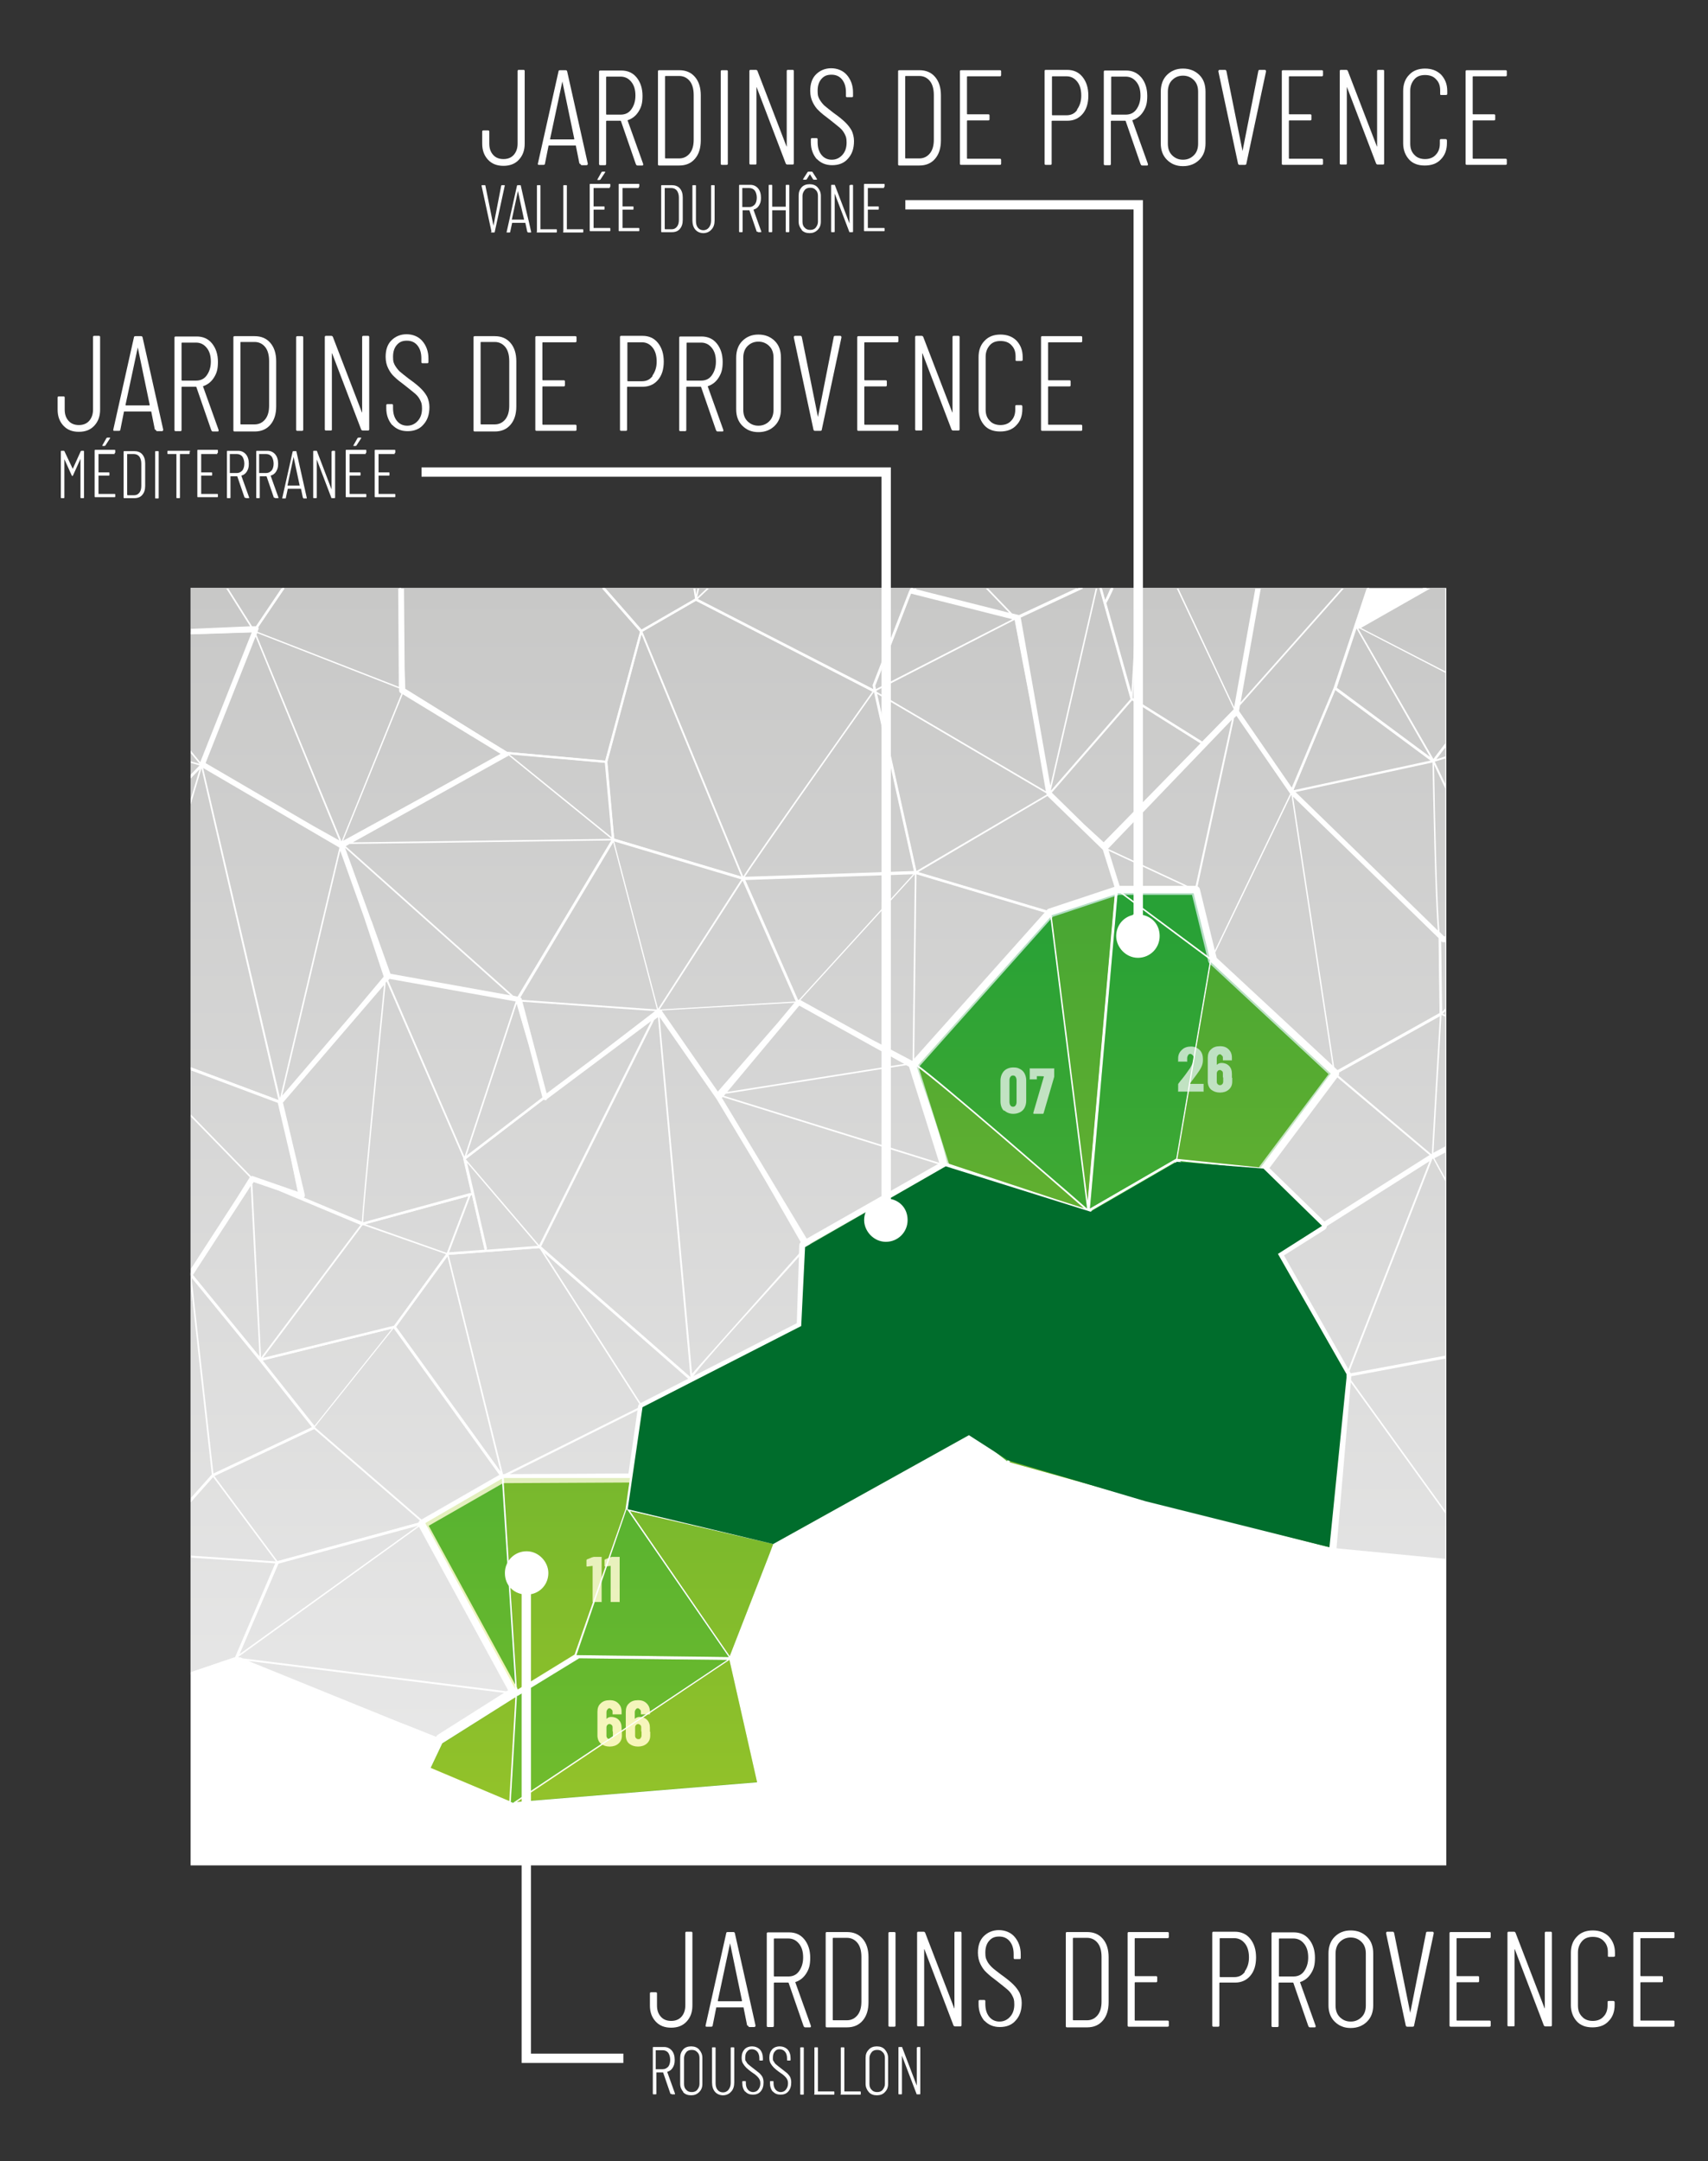 <?xml version="1.0" encoding="UTF-8"?> <svg xmlns="http://www.w3.org/2000/svg" xmlns:xlink="http://www.w3.org/1999/xlink" id="Calque_1" version="1.1" viewBox="0 0 530.6 671.1"><rect x="0" y="0" width="530.6" height="671.1" fill="#333333" stroke="none"/><defs><style> .st0, .st1, .st2, .st3 { fill: none; } .st4 { fill: url(#Dégradé_sans_nom_2); } .st5 { isolation: isolate; } .st6 { clip-path: url(#clippath-1); } .st7 { clip-path: url(#clippath-3); } .st8 { clip-path: url(#clippath-4); } .st9 { clip-path: url(#clippath-2); } .st10 { clip-path: url(#clippath-5); } .st1 { stroke-width: .6px; } .st1, .st2 { stroke-linecap: round; stroke-linejoin: round; } .st1, .st2, .st3 { stroke: #fff; } .st11 { fill: #68b230; } .st12 { mix-blend-mode: color; } .st13 { fill: #fff; } .st14 { fill: url(#Dégradé_sans_nom); } .st2 { stroke-width: 2.8px; } .st3 { stroke-miterlimit: 10; stroke-width: 1.3px; } .st15 { mix-blend-mode: overlay; opacity: .3; } .st16 { fill: #006d2c; } .st17 { fill: #39a935; } .st18 { clip-path: url(#clippath); } </style><clipPath id="clippath"><rect class="st0" x="59.2" y="182.6" width="389.8" height="384.8"></rect></clipPath><clipPath id="clippath-1"><path class="st0" d="M125.5,535.4l11.3,4.5,22-13.9-81.7-10.2,48.3,19.6h0ZM59.2,519.3l13.6-4.6h.2l12.5-29.2-26.5-1.8v35.7h.2ZM86.5,485.6l-12.1,28.1,55.5-39.9s-43.4,11.8-43.4,11.8ZM131.3,473.3l-57.2,41.2v.2c0,0,0,0,0,0h.6l.7.3,84.1,10.5h.2c0,0-28.3-52.2-28.3-52.2h0ZM59.2,466.6v16.5l26.5,1.8-19.5-26.2-7,7.9h0ZM66.6,458.4l19.6,26.4,44.7-12.2-33.3-28.8s-31,14.6-31,14.6ZM157.5,458.2h38.2l2.9-20.5-41.1,20.5ZM413.8,480.7l35.2,3.4v-14.1l-30.3-42-4.9,52.6h0ZM419.2,427.5s0,.1-.1.2l29.9,41.5v-47.3l-29.8,5.6h0ZM81.6,422.5l16.1,20.3,24.1-30.2-40.1,9.9h0ZM97.9,443.3h0l33.5,29,24-13.9-33.1-45.9-24.5,30.7h.1ZM59.2,403.9v61.4l6.6-7.4-6.5-58.5v4.6h-.1ZM66.3,457.6l30.6-14.4-16.4-20.7-21-25.7,6.8,60.8h0ZM123.1,412.1l32.4,44.9-16.5-66.8-15.9,21.8h0ZM199.3,436.2l15.1-7.5-45.3-39.6,30.2,47.1ZM139.4,389.8l16.9,68.2h0c0,.1,42.3-21,42.3-21v-.3c0-.2.1-.3.2-.4l-31.1-48.5-.3-.2-28.1,2.1h.1ZM215,428.2v.2l15-7.5,19.3-9.8,1.2-23.4c-13.6,15.3-34.5,37.7-35.6,40.5M112.6,380.5h0l-30.9,41.2,40.7-10,16.2-22.2-25.7-9h-.3ZM113.6,380.2l25.2,8.9,6.7-17.6-32,8.7h0ZM146.2,371.3l-6.7,17.6,11.1-.8s-.1-.1-.1-.2l-3.9-16.9c0,.1-.1.2-.3.3M60,396l20.6,25.2-2.7-52.9-18,27.7h0ZM78.4,367.6l2.7,54,30.9-41.2-25.6-10.7-7.6-2.6-.4.6h0ZM151.2,387.8v.3l15.9-1.2-22-25.8,6.2,26.7h0ZM411.2,381.4l-13.2,8.3,20.6,36.2,25.5-65.3-32.9,20.8h0ZM444.9,360.1l-25.9,66.3v.2l30-5.6v-54.2l-3.8-7-.3.2h0ZM445.6,359.7l3.4,6.2v-8l-3.4,1.8ZM59.2,394.2l14.4-22.2,4-6.4-18.4-18.9s0,47.5,0,47.5ZM224.3,341l26.8,44.5,41.5-23.6-68.1-21.2-.3.3h.1ZM393.6,362.9l17.3,16.8,33.2-21-29.1-24.5-21.5,28.8h.1ZM59.2,346l18.8,19.3c.2-.1.4-.2.7,0l13.8,4.8-2.1-10.1-4.1-17.5-27-10.1v13.8-.2ZM225.4,339.7l-.5.6,67.5,21-9.4-29.7-1.5-.8-56.2,8.9h0ZM169.9,341.5c-.2.2-.5.2-.8.1,0,0-.1,0-.2-.1l-24.2,18.5,22.8,26.7,34.8-69.6-32.5,24.3h0ZM214.9,426.7l35.2-39.5-14.1-23.6-13.4-22.3-17.7-25.5,10.1,110.9h-.1ZM203.3,316.6l-35.2,70.5,46.4,40.6-10.1-111.8-1.1.8h0ZM415.4,333.4v.3l29.2,24.7h.2c0-.1,2.5-42.8,2.5-42.8l-31.9,17.8h0ZM445.3,358l3.7-2v-40.3l-1.2-.5-2.5,42.7h0ZM448.1,314.8l1,.4v-1.3l-1,1h0ZM225.9,339.1l55-8.7-32.6-18.1-22.4,26.8h0ZM144.9,358.9l23.6-18.1-4.3-16.4-3.7-12.7-15.6,47.2ZM205.6,313.9l17.4,25.1,18.8-21.6,5-6-41.2,2.4h0ZM169.9,339.5l14.7-11,18.9-14.5-41.2-2.9,7.5,28.4h.1ZM87.9,342.4l6.8,28.7c0,.3,0,.6-.3.8h0l18,7.5c.3-6.3,5.6-60.4,6.9-73.5l-31.3,36.4h0ZM119.8,305.4c-2.5,25.2-6.8,69.2-7,74.2l33.2-9.1c.2,0,.3,0,.4.1l-2.5-10.7v-.3l-23.8-54.8-.4.5h.1ZM120.6,304.5l23.7,54.7,15.9-48.2-39.2-7-.4.5ZM448,314.2l1-1v-20.6h-.8c-.1,0-.2,0-.3-.2h-.2c0-.1.3,21.8.3,21.8h0ZM204.9,313.5l42.3-2.5-16.5-37.5-25.8,40ZM248.7,310.6l21.5,11.9,13.3,7,.7-58-35.5,39h0ZM284,329.3l13.7-15,27.5-30.7-40.5-12.1-.7,57.8h0ZM231.5,273.2l16.4,37.3h.3l35.5-39-52.2,1.8h0ZM348,275.7h21.1l-24.7-11.5,3.6,11.5ZM87.8,340.1l23-26.8,8.4-10-6.1-18.4-7.4-20.7-18,75.9h0ZM115.4,285.9l5.9,16.5,37.2,6.7-51.3-45.8,8.2,22.7h0ZM161.6,309.7c.2.1.4.3.5.5v.3l42,3-13.6-51.9-28.8,48.1h0ZM204.5,313.2l25.8-40.1-39.5-11.8,13.6,51.9h0ZM108.6,262.1l-1.2.7,52,46.4,1.4.3,29.1-48.5-81.2,1.1h0ZM414.7,332.3l.3.3,32.2-18-.3-23.3-45.2-43.9,12.9,84.9h.1ZM285.2,270.8l40.6,12.1s.2-.2.3-.2l20.3-6.7h0c0-.1-1.2-3.8-1.2-3.8l-2.6-8.3-17.2-16.7-40.1,23.6h0ZM377.2,296.5l.3,1.3,36.6,34-12.9-84.9h-.1c0-.1-23.9,49.6-23.9,49.6ZM59.2,241.8v6.5l2.8-9.4-2.8,2.9ZM59.2,250v81.4l27.3,10.2h0c0-.1-23.9-103-23.9-103l-3.4,11.4h0ZM87,341h0c0-.1,18.4-77.6,18.4-77.6v-.2l-42.3-24.7,23.9,102.5ZM447.2,289.4l1.4,1.4h.4v-45.9l-3.5-7.4c.3,18.8,1,45.1,1.7,51.9M59.2,240.6l2.8-2.9-2.8-.8v3.7ZM402.4,245.9l44.3,43.1c-.9-9.6-1.5-43.8-1.7-52.2l-42.6,9.2h0ZM445.7,236.5h0l3.4,7.2v-8.2l-3.3,1h-.1ZM157.6,234.9l-48,26.7,80.3-1.1-31.9-25.9c0,.1-.2.2-.3.3M190,260l-2.1-23.1-29.6-2.6,31.7,25.7h0ZM59.2,236.4l2.8.8-2.8-3.4v2.6h0ZM446.2,235.8l2.8-.9v-2.8l-2.8,3.7ZM344.2,263.6l26,12.1h1.1l11.4-52.2-38.5,40.1ZM383.4,222.9l-11.5,53c.2.1.3.3.4.5l4.8,19.4,23.7-49.3-16.7-24.2-.6.6h0ZM326.7,246.1h0l10.2,10,6,5.5,30.1-30.7-21.3-13.4-24.9,28.6h-.1ZM106.6,261.1l24.8-13.6,24.1-13.4-30.4-18.5-18.5,45.5ZM284.7,270.5l40.4-23.7v-.4l-52.6-30.9,12.2,55ZM231.4,272.3l52.5-1.8-12.4-55.6c-13.2,18.6-37.2,52.8-40.1,57.4M401.9,245.4h0l42.5-9.2-29.6-21.9-13,31h.1ZM63.9,237l33.6,19.6,7.9,4.4-26-63.3-15.5,39.2h0ZM188.7,236.6l2.1,23.8,39.5,11.8-31-75.2-10.6,39.6h0ZM79.7,197.2l26.4,64.1,18.6-45.9-.3-.2c-.2-.1-.4-.4-.4-.7v-.7l-44.1-17.2-.2.5h0ZM59.2,197v36l3,3.7,16-40.3s-19,.6-19,.6ZM422,195.3l23.3,40.4,3.8-5v-21.7l-26.7-13.8h-.3M415.2,213.5l29.1,21.6-22.9-39.9-6.1,18.3h-.1ZM272.3,214.5v.3l52.6,30.9-5.1-29.1-4.6-24.1-42.9,22ZM199.6,196.2l31.3,76c3.3-5.4,36.5-52.3,40.1-57.4l-54.8-28.2-16.6,9.6h0ZM271.9,212.9l.2,1.1,42.4-21.7-31.3-7.9h-.2l-11.1,28.6h0ZM59.2,182.6v12.7l18.5-.8-7.5-11.9s-11,0-11,0ZM70.8,182.6l7.5,11.9h1.2l8-11.9h-16.7ZM88.5,182.6l-8.3,12.2c.2.2.2.5,0,.8l-.2.6,43.9,17.1-.2-30.7h-35.3,0ZM125.5,182.6l.2,24.8.2,6.5,24.5,15.2,7.2,4.4,30.4,2.7,10.8-40-11.8-13.5h-61.5,0ZM188,182.6l11.3,12.9,16.6-9.6-.5-3.3h-27.4ZM216,182.6l.3,2.1.4-2.1h-.7ZM217.2,182.6l-.6,2.9,3.1-2.9h-2.5ZM220.4,182.6l-3.6,3.4,54.5,28-.2-1.1v-.2l11.3-29.1.5-1h-62.5ZM284.8,182.6l-.2.4,28.9,7.3-7.4-7.7h-21.4.1ZM306.8,182.6l7.6,7.9,2.1.5h.1l18.2-8.5h-28ZM336.8,182.6l-19.7,9.2,9.2,52.2,14.1-61.3h-3.6ZM340.9,182.6l-14.4,62.6v.3l24.7-28.4-9.7-34.5h-.6ZM342.3,182.6l1,3.7c.4-.7,1-2,1.7-3.7h-2.8,0ZM346,182.6c-1.1,2.5-1.9,4-2.3,4.7l7.8,27.8,1.8-32.4h-7.3ZM353.8,182.6l-1.9,33.9v.3l21.6,13.5,9.8-10-17.8-37.7h-11.7ZM366,182.6l17.4,37,6.6-37h-24ZM391.7,182.6l-6.3,35.5,31.5-35.5h-25.2ZM417.6,182.6l-32.4,36.5-.3,1.7,16.4,23.8,13-31,10.3-31h-7.1.1ZM444.6,182.6l-21.8,12.4,26.2,13.5v-25.9h-4.4Z"></path></clipPath><linearGradient id="Dégradé_sans_nom" data-name="Dégradé sans nom" x1="279.5" y1="-646.1" x2="281.8" y2="-646.1" gradientTransform="translate(236840.7 102934.9) rotate(-90) scale(366.2)" gradientUnits="userSpaceOnUse"><stop offset="0" stop-color="#ebebeb"></stop><stop offset=".5" stop-color="#c6c6c5"></stop><stop offset="1" stop-color="#9b9a9a"></stop></linearGradient><clipPath id="clippath-2"><rect class="st0" x="59.2" y="182.6" width="389.8" height="384.8"></rect></clipPath><clipPath id="clippath-3"><rect class="st0" x="132.2" y="277.4" width="285.7" height="282.3"></rect></clipPath><clipPath id="clippath-4"><path class="st0" d="M375.6,297.2l-26.7-19.8h21.9l4.5,18.1.4,1.7h0ZM365.9,359.9l25.9,2.7v-.2l21.6-29-37.2-34.6-10.4,60.9v.2ZM337.7,375.3l-11.4-90.5-41.1,46c3.6,2.6,13,10.5,28.3,23.6,6.9,6,13.6,11.8,18.1,15.6,3.1,2.7,5,4.4,6.2,5.4h-.1ZM294.2,361.2l34.4,11.4,8.1,2.6c-9.7-8.5-44.3-38.6-51.9-44l1.1,3.5c2.6,7.4,7,20.2,8,25.3l.4,1.3h-.1ZM346.3,277.8l-19.5,6.4h-.1c0,.1,11.2,88.7,11.2,88.7l8.4-95.2h0ZM365.4,359.8l10.5-61.6s0-.1-.1-.2l-27.7-20.6h-.9c0,.1-8.6,97.9-8.6,97.9l26.8-15.5M365.6,360.8l-13.4,41.4,43.6-13.3-30.2-28.2h0ZM339.7,376.5l12.2,25.3,13.2-40.9-26.1,15.1h.3c.2.2.4.3.5.5M409.5,380.6l-17.5-17c-.1-.1-.2-.3-.2-.4l-25.2-2.6,30.2,28.1,12.8-8.1h0ZM417.1,426.4l-21.7-36.8-42.5,13-4.4,7.6,68.6,16.3h0ZM250.3,412.7h-.1c0,.1-.2.1-.2.1,0,.1-8.8,65.5-8.8,65.5l59.1-32.8-49.9-32.8h0ZM200.4,437.5l40.2,41.2,8.8-65.5-49,24.3ZM303.4,428.8l-51.5-15.7,48.8,32.1,2.7-16.4ZM312.8,453.8l36.2-47.7,1-1.7c-18,9.1-43.3,22.1-45.7,24.1h0c0,.1-2.7,16.6-2.7,16.6.1,0,.2,0,.3.1l11,8.6h0ZM350.7,403.2l-12.4-25.6-.8-.3-32.7,50.2c6.6-4.2,38.4-20.3,45.6-23.9l.2-.3h0ZM196,468.5l43.8,10.1-39.6-40.5-4.3,30.4h0ZM293.4,362.7h-.1s0-.1-.1-.1l-41.6,23.6.5.9c0,.1.1.3.1.5l-1.5,24.3,52.9,16.1-10.1-65.3h0ZM337,377.1l-43.1-14.3,10.1,65,33-50.7ZM417.8,427.1l-61.3,38.9,56.4,14.5,4.8-53.4h.1ZM382.5,448.6l34.4-21.4-69.9-16.5,9.1,55.2,26.4-17.3h0ZM346.6,410.6l-33,43.5,41.9,11.7-8.9-55.2ZM235.2,553.5l-8.6-38-66.1,44,74.6-6.1h0ZM194.7,468.6l-15.7,45.4,47.3.6-31.6-46h0ZM160.1,527.1l-22.7,14.4-3.6,7.6,24.4,10.2,1.9-32.2h0ZM159.6,559.7l66.3-44.2-46.1-.5s0,.2-.2.2l-18.8,11.5h-.2c0,0-1.9,32.9-1.9,32.9l.5.2h.4ZM239,482.7l1.2-3.2-44.4-10.2c0,.1,30.9,45,30.9,45l12.3-31.6h0ZM178.5,513.8l15.8-45.1,1.4-9.7h-39.2l4.2,65.8,17.9-11h0ZM155.9,459.2l-23.8,13.8,27.9,51.4-4.1-65.2h0Z"></path></clipPath><linearGradient id="Dégradé_sans_nom_2" data-name="Dégradé sans nom 2" x1="280.7" y1="-648.2" x2="282.9" y2="-648.2" gradientTransform="translate(82077.5 35987.6) rotate(-90) scale(126.2)" gradientUnits="userSpaceOnUse"><stop offset="0" stop-color="#fae91a"></stop><stop offset="1" stop-color="#008c39"></stop></linearGradient><clipPath id="clippath-5"><rect class="st0" x="195" y="360.8" width="223.3" height="119.8"></rect></clipPath></defs><g class="st5"><g id="Calque_11" data-name="Calque_1"><g><rect class="st13" x="59.2" y="182.6" width="390.1" height="396.7"></rect><g class="st18"><g><polygon class="st17" points="375.6 297.2 348.9 277.4 370.8 277.4 375.2 295.4 375.6 297.2"></polygon><path class="st11" d="M365.9,359.9l25.9,2.7v-.2l21.6-29-37.2-34.6-10.4,60.9h0v.2Z"></path><path class="st17" d="M337.7,375.3l-11.4-90.5-41.1,46c3.6,2.6,13,10.5,28.3,23.6,6.9,5.9,13.6,11.8,18.1,15.6,3.1,2.7,5,4.4,6.2,5.4h-.1Z"></path><path class="st11" d="M294.2,361.2l34.4,11.4,8.1,2.6c-9.7-8.5-44.3-38.6-51.9-44h0c0,.1,1.1,3.5,1.1,3.5,2.6,7.4,7,20.2,8,25.3l.4,1.3h-.1Z"></path><polygon class="st11" points="346.3 277.8 326.8 284.2 326.7 284.3 337.9 373 346.3 277.8"></polygon><path class="st17" d="M365.4,359.8l10.5-61.6h0s0-.1-.1-.2h0l-27.7-20.6h-.9c0,.1-8.6,97.9-8.6,97.9l26.8-15.5h0"></path><polygon class="st11" points="365.6 360.8 352.2 402.2 395.8 388.9 365.6 360.8"></polygon><path class="st17" d="M339.7,376.5l12.2,25.3,13.2-40.9-26.1,15.1h.3c.2.2.4.3.5.5"></path><path class="st17" d="M409.5,380.6l-17.5-17c-.1-.1-.2-.3-.2-.4l-25.2-2.6,30.2,28.1,12.8-8.1h0Z"></path><polygon class="st17" points="417.1 426.4 395.4 389.7 352.9 402.6 348.4 410.2 417.1 426.4"></polygon><path class="st11" d="M250.3,412.7h-.1c0,.1-.2.1-.2.1,0,.1-8.8,65.5-8.8,65.5l59.1-32.8-49.9-32.8h0Z"></path><polygon class="st17" points="200.4 437.5 240.6 478.6 249.4 413.2 200.4 437.5"></polygon><polygon class="st17" points="303.4 428.8 251.9 413.1 300.7 445.2 303.4 428.8"></polygon><path class="st17" d="M312.8,453.8l36.2-47.7,1-1.7c-18,9.1-43.3,22.1-45.7,24.1h0c0,.1-2.7,16.6-2.7,16.6.1,0,.2,0,.3.1l11,8.6h0Z"></path><path class="st11" d="M350.7,403.2l-12.4-25.6-.8-.3-32.7,50.2c6.6-4.2,38.4-20.3,45.6-23.9l.2-.3h0Z"></path><polygon class="st11" points="196 468.5 239.8 478.5 200.3 438 196 468.5"></polygon><path class="st11" d="M293.4,362.7h-.1s0-.1-.1-.1l-41.6,23.6.5.9c0,.1.1.3.1.5l-1.5,24.3,52.9,16.1-10.1-65.3h0Z"></path><polygon class="st17" points="337 377.1 293.9 362.9 304 427.8 337 377.1"></polygon><polygon class="st17" points="413 480.5 356.6 466 417.8 427.1 413 480.5"></polygon><polygon class="st11" points="382.5 448.6 416.8 427.2 346.9 410.7 356 465.9 382.5 448.6"></polygon><polygon class="st11" points="346.6 410.6 313.6 454.1 355.5 465.8 346.6 410.6"></polygon><polygon class="st11" points="235.2 553.5 226.6 515.5 160.6 559.6 235.2 553.5"></polygon><polygon class="st17" points="194.7 468.6 179.1 514 226.4 514.6 194.7 468.6"></polygon><polygon class="st11" points="160.1 527.1 137.4 541.4 133.8 549 158.2 559.3 160.1 527.1"></polygon><path class="st17" d="M159.6,559.7l66.3-44.2-46.1-.5s0,.2-.2.2l-18.8,11.5h-.2c0,0-1.9,32.9-1.9,32.9l.5.2h.4Z"></path><polygon class="st11" points="239 482.7 240.2 479.5 195.9 469.3 195.8 469.4 226.7 514.3 239 482.7"></polygon><polygon class="st11" points="178.5 513.8 194.3 468.7 195.7 459 156.4 459 160.6 524.8 178.5 513.8"></polygon><polygon class="st17" points="155.9 459.2 132.2 473 160.1 524.4 155.9 459.2"></polygon></g></g><g class="st6"><rect class="st14" x="59.2" y="182.6" width="389.8" height="357.3"></rect></g><g class="st9"><g><polygon class="st1" points="240.8 479.2 301 445.7 303.9 428.5 248.9 411.8 199.6 437 195 468.7 240.8 479.2"></polygon><polyline class="st1" points="240.8 479.2 227 515 178.8 514.5"></polyline><polyline class="st1" points="227 515 236.3 554.2 158.4 560.7 132.7 549.4 137 540.4 178.8 514.5"></polyline><polyline class="st1" points="160.4 525.9 131.6 472.8 156.2 458.6 196.5 458.6"></polyline><polyline class="st1" points="131.6 472.8 86.2 485.2 73.4 515.2 137 540.4"></polyline><polyline class="st1" points="73 515 44.7 524.7 44.7 482.3 66.2 458.2 97.6 443.4 80.9 422.3 122.6 412.1 156.2 458.6"></polyline><path class="st1" d="M57.3,468.1s-62.4-28.1-61.7-29.8c.6-1.7,5.4-31.6,5.4-31.6l58.2-11,21.7,26.5"></path><polyline class="st1" points="122.6 412.1 139 389.4 167.7 387.3 214.8 428.4"></polyline><polyline class="st1" points="248.9 411.8 249.7 386.8 293.5 361.9 338 376.1 351.6 403.3 312.6 454.7 301 445.7"></polyline><polyline class="st1" points="312.6 454.7 413.3 481.5 418.4 427.2 347.4 410.3"></polyline><polyline class="st1" points="499.9 450.4 539.4 418.8 548.3 379.7 491.4 362.7 487.3 401.8 476.5 416.3"></polyline><polyline class="st1" points="491.4 362.7 493.5 333.4 445 359.1 397 389.4 418.4 427.2 476.5 416.3 499.9 450.4 460.9 486.1 413.3 481.5"></polyline><polyline class="st1" points="397 389.4 365.5 360.2 338 376.1 346.8 276.5 371.4 276.5 376.2 297.9 414.6 333.4 392.5 362.9 410.7 380.7"></polyline><polyline class="st1" points="414.6 333.4 447.6 314.9 447.3 291.2 471.2 291.4 498.6 319.5 493.5 333.4"></polyline><polyline class="st1" points="471.3 291.4 503.5 276.1 480.1 225.8 461.4 215.2 445.3 236.3 414.7 213.7 401.3 245.9 447.3 291.2"></polyline><path class="st1" d="M293.5,361.9c1-2.1-9.8-31.7-9.8-31.7l42.6-46.7,20.5-7c-.3-2.7-4-14.4-4-14.4l40.8-41.7,17.6,25.4"></path><polyline class="st1" points="326.3 283.5 284.4 271 271.5 212.9 282.8 183.8 315.5 192 325.9 246.6 342.8 262.1"></polyline><polyline class="st1" points="315.5 192 341.2 180.1 351.6 217 373.7 230.9"></polyline><path class="st1" d="M343.2,187.2c1-.2,11.6-27.8,11.6-27.8l36.2,22.5,39.2-14.7-15.5,46.5"></path><path class="st1" d="M421.1,194.4c2.3-.7,51.9-28.9,51.9-28.9l22.4,43.7-15.4,16.6"></path><polyline class="st1" points="283.7 330.2 247.8 311.2 230.9 272.8 284.4 271"></polyline><polyline class="st1" points="249.7 386.8 222.8 339.9 247.8 311.2"></polyline><polyline class="st1" points="222.8 339.9 204.4 313.8 144.3 359.9 150.8 387.9"></polyline><polyline class="st1" points="146.1 371 112.5 380.1 78.1 365.7 59.2 395.7"></polyline><polyline class="st1" points="93 370.5 87 342.2 36.8 323.4"></polyline><polyline class="st1" points="87 342.2 119.8 303.3 160.6 310.6 169.4 340.9"></polyline><polyline class="st1" points="230.9 272.8 190.5 260.7 160.6 310.6"></polyline><polyline class="st1" points="190.5 260.7 188.3 236.6 157.3 233.8 106.1 261.9 119.8 303.3"></polyline><polyline class="st1" points="106.1 261.9 62.7 237.6 20 281.7"></polyline><path class="st1" d="M62.7,237.6c1-1.3,16.3-41.6,16.3-41.6l-49.1,1.6-14,10.7"></path><polyline class="st1" points="188.3 236.6 199.2 196 216.2 186.2 271.5 214.6"></polyline><polyline class="st1" points="199.2 196 175.8 169.2 209.4 137.8 226.4 132.6 266.5 139 290.5 166 282.8 183.8"></polyline><polyline class="st1" points="123.9 170.6 93.8 174 79 196"></polyline><polyline class="st1" points="93.8 174 97.8 157.7 66.9 111.1 20.4 102.7 43.5 55.3 2.3 34.5 -51.2 29.8 -42.1 71.7 -60.3 75.8 -55.8 100.1"></polyline><polyline class="st1" points="43.5 55.3 76.5 45.1 115.6 94.4 85.7 139.5"></polyline><polyline class="st1" points="115.6 94.4 145.8 91.3 161.5 110.2 175.8 169.2 123.9 170.6 125.5 214.1 157.3 233.8"></polyline><path class="st1" d="M145.8,91.3c2.7,1.2,23.6-13.5,23.6-13.5l5-25.5,42.1,12.8,9.9,67.5"></path><polyline class="st1" points="301.1 101.8 337.4 121 373.1 116.6 386.4 128 373.7 171.1"></polyline><polyline class="st1" points="373.1 116.6 388.3 81.9 405.7 86.7 420.3 114 434.5 134.6 430.2 167.2"></polyline><path class="st1" d="M434.5,134.6c1.6-2.1,55.1-60.5,55.1-60.5l-11.4-19.2-36.7,5.9-35.8,25.9"></path><path class="st1" d="M388.3,81.9c-1.2-2.2-8.2-33-8.2-33l32.7-31.5,60.4,11.2,1.2,26.3"></path><path class="st1" d="M493.8,58.2c1.9,1.7,26.4,3.6,26.4,3.6l-.8-62.8-25.8-18.5-20.5,48.2h10.2l10.5,29.5-10.5,5.5"></path><polyline class="st1" points="331.5 -33.6 335.1 15.8 380 48.9"></polyline><polyline class="st1" points="335.1 15.8 308.2 23.1 286.9 78.6"></polyline><polyline class="st1" points="308.2 23.1 250.4 -18.5 219.6 .9 225.4 35.9 214.6 42.1 216.5 65 286.9 78.6 301.1 101.8 266.5 139"></polyline><polyline class="st1" points="174.4 52.2 131.7 43.4 128.1 15.9 154.2 3.3 161.3 -10.4 186.4 -11.4 219.6 .9"></polyline><polyline class="st1" points="76.5 45.1 84.6 0 49.4 -31.5 22.5 -19.5 2.3 34.5"></polyline><polyline class="st2" points="196.5 458.6 199.6 437 248.9 411.8 249.7 386.8 293.5 361.9 283.8 331.1 326.3 283.5 347.4 276.5 371.4 276.5 376.7 298.2 414.6 333.4 392.5 362.9 410.8 380.7 397 389.4 418.4 427.2 413.8 480.7"></polyline><path class="st13" d="M311.9,345c-.7-.7-1.1-1.7-1.1-3v-6.4c0-1.2.4-2.2,1.1-3,.7-.7,1.7-1.1,2.9-1.1s1.5.2,2.1.5,1.1.8,1.4,1.4.5,1.3.5,2.1v6.4c0,.8-.2,1.5-.5,2.1s-.8,1.1-1.4,1.4-1.3.5-2.1.5c-1.2,0-2.1-.4-2.9-1.1M315.5,343.3c.2-.3.3-.6.3-1.1v-6.7c0-.4-.1-.8-.3-1.1s-.5-.4-.8-.4-.6.1-.8.4-.3.6-.3,1.1v6.7c0,.4.1.8.3,1.1.2.3.5.4.8.4s.6-.1.8-.4"></path><path class="st13" d="M321,345.8v-.2l3.3-11.3h0c0-.1-2.2-.1-2.2-.1h0v1h-2.2c-.1,0,0-.1,0-.2v-3.2c0-.1.1,0,.2,0h7.4c.1,0,0,.1,0,.2v2.4l-3.3,11.3c0,.1-.1.2-.3.2h-2.7"></path><path class="st13" d="M366.6,388.4c.4.3.8.7,1,1.2.3.6.4,1.3.4,2s-.1,1.2-.3,1.9c-.3.7-.7,1.3-1.3,1.7-.6.4-1.3.6-2.2.6s-1.5-.2-2.2-.6c-.6-.4-1.1-1-1.4-1.8-.2-.6-.3-1.2-.3-1.9s.1-1.4.4-2c.2-.5.5-.9,1-1.2h0c-.5-.4-.8-.8-1-1.3-.3-.6-.4-1.2-.4-1.9s.1-1.3.4-1.9.7-1.1,1.3-1.5,1.3-.5,2.1-.5,1.5.2,2.1.5,1.1.8,1.3,1.5c.3.6.4,1.2.4,1.9s-.1,1.3-.4,1.9c-.2.5-.5.9-1,1.2h0M363.1,385.5c0,.3,0,.6.1.9,0,.3.2.5.3.6.2.2.3.2.6.2s.4,0,.6-.3.3-.4.3-.7.1-.6.1-.9,0-.6-.1-.9c0-.3-.2-.5-.3-.6-.2-.2-.3-.2-.6-.2s-.4,0-.6.2-.3.4-.3.7-.1.5-.1.8M365.2,391.5c0-.4,0-.8-.1-1,0-.3-.2-.5-.3-.7-.2-.2-.3-.3-.6-.3s-.4,0-.6.3c-.2.2-.3.4-.3.7s-.1.6-.1,1v1c0,.3.2.6.3.8.2.2.4.3.6.3s.5,0,.6-.3c.2-.2.3-.5.3-.8v-.9"></path><path class="st13" d="M378,389.7v2.5c0,.1-.1,0-.2,0h-.6s-.1,0-.1.1v3.4h-2.8v-3.4s0-.1-.1-.1h-5.2v-2.2l2.7-8.1c0-.1.1-.2.3-.2h2.8c.1,0,0,.1,0,.2l-2.4,7.6h0c0,.1,1.9.1,1.9.1,0,0,.1,0,.1-.1v-2.3h2.8v2.3s0,.1.1.1h.8"></path><path class="st13" d="M367.6,432.7h2.6c.1,0,0,.1,0,.2v13.8c0,.1-.1,0-.2,0h-2.6v-11.2h-.1l-1.6.2h0c-.1,0-.2,0-.2-.2v-1.7c0-.1,0-.2.1-.3l1.7-.7h.3"></path><path class="st13" d="M379.2,442.3v1.5c-.1,1-.5,1.7-1.1,2.3-.6.6-1.5.8-2.6.8s-2-.3-2.7-.9-1.1-1.4-1.1-2.4v-1.2c0-.4,0-.2.2-.2h2.4q.2,0,.2.2v.9c0,.3.1.6.3.8s.4.3.7.3.5,0,.7-.3c.2-.2.3-.4.3-.8v-1.5c0-.5,0-1.1-.1-1.5,0-.3-.2-.5-.3-.7-.2-.2-.4-.3-.6-.3s-.4,0-.6.3h-.2s-.1,0-.2-.1l-1.2-1.2v-.4l2.4-3h-3.8c-.1,0,0-.1,0-.2v-2.1c0-.1.1,0,.2,0h7.1v2.2c0,.1,0,.2-.1.3l-2.3,2.8h0c.6,0,1.1.3,1.5.8s.7,1.1.8,1.8c0,.5.1,1,.1,1.5"></path><path class="st13" d="M369.5,336.6h4.4v2.4c0,.1-.1,0-.2,0h-7.7c-.1,0,0-.1,0-.2v-2c0-.1,0-.2.1-.3.5-.7.9-1.2,1.1-1.4,1.2-1.5,2-2.7,2.5-3.4.7-1.2,1.1-2.1,1.1-2.9s0-.8-.3-1.1c-.2-.2-.4-.4-.7-.4s-.6.1-.7.4c-.2.3-.3.6-.3,1v1c0,.1-.1,0-.2,0h-2.6c-.1,0,0-.1,0-.2v-.9c0-1.1.5-2,1.2-2.6.7-.7,1.7-1,2.8-1s2,.4,2.7,1.1,1,1.7,1,2.8-.1,1.4-.3,2c-.2.6-.6,1.3-1.1,2-.4.6-1,1.4-1.9,2.6l-.9,1.2h0"></path><path class="st13" d="M382.8,334.7v1.2c0,1.1-.4,1.9-1.1,2.5s-1.6.9-2.7.9-1.9-.3-2.6-.8-1.1-1.3-1.2-2.4v-7.6c0-1.1.3-2,1-2.6.7-.7,1.6-1,2.8-1s2,.3,2.7,1,1,1.5,1,2.6v.8h-2.8v-.6c0-.4,0-.7-.3-.9-.2-.2-.4-.4-.6-.4s-.5.1-.7.4c-.2.2-.3.5-.3.9v2h0c.4-.4.9-.6,1.5-.6.9,0,1.7.3,2.3.9.6.6.9,1.4.9,2.5v1.2M379.9,334.5v-1.2c0-.3-.1-.6-.3-.7-.2-.2-.4-.3-.6-.3s-.5,0-.7.3c-.2.2-.3.4-.3.8v2.5c0,.4.1.6.3.8s.4.3.7.3.5-.1.7-.3c.2-.2.3-.5.3-.8v-1.2"></path><path class="st13" d="M249.3,444.3v1.5c-.1,1-.5,1.7-1.1,2.3-.6.6-1.5.8-2.6.8s-2-.3-2.7-.9-1.1-1.4-1.1-2.4v-1.2c0-.4,0-.2.2-.2h2.4q.2,0,.2.2v.9c0,.3.1.6.3.8.2.2.4.3.7.3s.5,0,.7-.3c.2-.2.3-.4.3-.8v-1.5c0-.5,0-1.1-.1-1.5,0-.3-.2-.5-.3-.7-.2-.2-.4-.3-.6-.3s-.4,0-.6.3h-.2s-.1,0-.2-.1l-1.2-1.2v-.4l2.4-3h-3.8c0,0,0-.1,0-.2v-2.1c0-.1.1,0,.2,0h7.1v2.2c0,.1,0,.2-.1.3l-2.3,2.8h0c.6,0,1.1.3,1.5.8s.7,1.1.8,1.8c0,.5.1,1,.1,1.5"></path><path class="st13" d="M259.3,442.7v2.5c0,.1-.1,0-.2,0h-.6s-.1,0-.1.1v3.4h-2.8v-3.4s0-.1-.1-.1h-5.2v-2.2l2.7-8.1c0-.1.1-.2.3-.2h2.8c.1,0,0,.1,0,.2l-2.4,7.6h0c0,.1,1.9.1,1.9.1,0,0,.1,0,.1-.1v-2.3h2.8v2.3s0,.1.1.1h.8"></path><path class="st13" d="M303.8,403.8v1.5c-.1,1-.5,1.7-1.1,2.3-.6.6-1.5.8-2.6.8s-2-.3-2.7-.9-1.1-1.4-1.1-2.4v-1.2c0-.4,0-.2.2-.2h2.4q.2,0,.2.2v.9c0,.3.1.6.3.8s.4.3.7.3.5,0,.7-.3c.2-.2.3-.4.3-.8v-1.5c0-.5,0-1.1-.1-1.5,0-.3-.2-.5-.3-.7-.2-.2-.4-.3-.6-.3s-.4,0-.6.3h-.2s-.1,0-.2-.1l-1.2-1.2v-.4l2.4-3h-3.8c-.1,0,0-.1,0-.2v-2.1c0-.1.1,0,.2,0h7.1v2.2c0,.1,0,.2-.1.3l-2.3,2.8h0c.6,0,1.1.3,1.5.8s.7,1.1.8,1.8c0,.5.1,1,.1,1.5"></path><path class="st13" d="M306.1,407.4c-.7-.7-1.1-1.7-1.1-3v-6.4c0-1.2.4-2.2,1.1-3,.7-.7,1.7-1.1,2.9-1.1s1.5.2,2.1.5,1.1.8,1.4,1.4.5,1.3.5,2.1v6.4c0,.8-.2,1.5-.5,2.1s-.8,1.1-1.4,1.4-1.3.5-2.1.5c-1.2,0-2.1-.4-2.9-1.1M309.8,405.7c.2-.3.3-.6.3-1.1v-6.7c0-.4-.1-.8-.3-1.1s-.5-.4-.8-.4-.6.1-.8.4-.3.6-.3,1.1v6.7c0,.4.1.8.3,1.1.2.3.5.4.8.4s.6-.1.8-.4"></path><line class="st1" x1="346.6" y1="410.6" x2="418.4" y2="427.2"></line><polyline class="st2" points="195.7 459 155.9 459.2 131.3 473.3 159.7 525.4 136.8 539.9"></polyline><path class="st13" d="M184.3,483.5h2.6c0,0,0,.1,0,.2v13.8c0,.1-.1,0-.2,0h-2.6v-11.2h-.1l-1.6.2h0c-.1,0-.2,0-.2-.2v-1.7c0-.1,0-.2.1-.3l1.7-.7h.3"></path><path class="st13" d="M189.9,483.5h2.6c0,0,0,.1,0,.2v13.8c0,.1-.1,0-.2,0h-2.6v-11.2h-.1l-1.6.2h0c-.1,0-.2,0-.2-.2v-1.7c0-.1,0-.2.1-.3l1.7-.7h.3"></path><path class="st13" d="M193.2,537.8v1.2c0,1.1-.4,1.9-1.1,2.5-.7.6-1.6.9-2.7.9s-1.9-.3-2.6-.8c-.7-.5-1.1-1.3-1.2-2.4v-7.6c0-1.1.3-2,1-2.6.7-.7,1.6-1,2.8-1s2,.3,2.7,1,1,1.5,1,2.6v.8h-2.8v-.6c0-.4,0-.7-.3-.9-.2-.2-.4-.4-.6-.4s-.5,0-.7.4c-.2.2-.3.5-.3.9v2h0c.4-.4.9-.6,1.5-.6.9,0,1.7.3,2.3.9.6.6.9,1.4.9,2.5v1.2M190.3,537.6v-1.2c0-.3-.1-.6-.3-.7-.2-.2-.4-.3-.6-.3s-.5,0-.7.3c-.2.2-.3.4-.3.8v2.5c0,.4.1.6.3.8s.4.3.7.3.5,0,.7-.3.3-.5.3-.8v-1.2"></path><path class="st13" d="M202,537.8v1.2c0,1.1-.4,1.9-1.1,2.5-.7.6-1.6.9-2.7.9s-1.9-.3-2.6-.8c-.7-.5-1.1-1.3-1.2-2.4v-7.6c0-1.1.3-2,1-2.6.7-.7,1.6-1,2.8-1s2,.3,2.7,1,1,1.5,1,2.6v.8h-2.8v-.6c0-.4,0-.7-.3-.9-.2-.2-.4-.4-.6-.4s-.5,0-.7.4c-.2.2-.3.5-.3.9v2h0c.4-.4.9-.6,1.5-.6.9,0,1.7.3,2.3.9.6.6.9,1.4.9,2.5v1.2M199.2,537.6v-1.2c0-.3-.1-.6-.3-.7-.2-.2-.4-.3-.6-.3s-.5,0-.7.3c-.2.2-.3.4-.3.8v2.5c0,.4.1.6.3.8s.4.3.7.3.5,0,.7-.3.3-.5.3-.8v-1.2"></path><g class="st15"><g class="st7"><g class="st8"><rect class="st4" x="132.2" y="277.4" width="285.7" height="282.3"></rect></g></g></g></g></g><g class="st12"><g class="st10"><polygon class="st16" points="313.3 453.6 355.8 466.2 413 480.5 418.4 426.9 397 389.4 410.7 380.7 392.5 362.9 365.6 360.8 338.8 376.3 293.8 362.2 250.1 387.3 248.9 411.8 199.6 437 195 468.7 240.2 479.5 301 445.7 313.3 453.6"></polygon></g></g><path class="st13" d="M274.3,372.9c-3,.4-5.2,2.9-5.2,6s2.7,6.1,6.1,6.1,6.1-2.7,6.1-6.1-2.3-5.6-5.2-6v-227.1h-144.5v1.6h142.9v225.5h-.2Z"></path><path class="st3" d="M274.3,372.9c-3,.4-5.2,2.9-5.2,6s2.7,6.1,6.1,6.1,6.1-2.7,6.1-6.1-2.3-5.6-5.2-6v-227.1h-144.5v1.6h142.9v225.5h-.2Z"></path><path class="st13" d="M352.6,284.7c-3,.4-5.2,2.9-5.2,6s2.7,6.1,6.1,6.1,6.1-2.7,6.1-6.1-2.3-5.6-5.2-6V62.8h-72.5v1.6h70.9v220.2h-.2Z"></path><path class="st3" d="M352.6,284.7c-3,.4-5.2,2.9-5.2,6s2.7,6.1,6.1,6.1,6.1-2.7,6.1-6.1-2.3-5.6-5.2-6V62.8h-72.5v1.6h70.9v220.2h-.2Z"></path><path class="st13" d="M164.5,494.5c3-.4,5.2-2.9,5.2-6s-2.7-6.1-6.1-6.1-6.1,2.7-6.1,6.1,2.3,5.6,5.2,6v145.5h30.3v-1.6h-28.7v-143.9h.2Z"></path><path class="st3" d="M164.5,494.5c3-.4,5.2-2.9,5.2-6s-2.7-6.1-6.1-6.1-6.1,2.7-6.1,6.1,2.3,5.6,5.2,6v145.5h30.3v-1.6h-28.7v-143.9h.2Z"></path><g class="st5"><g class="st5"><path class="st13" d="M151.6,49.6c-1.2-1.3-1.8-2.9-1.8-5v-3.7c0-.3.1-.4.4-.4h1.4c.3,0,.4.1.4.4v3.7c0,1.5.4,2.6,1.2,3.5.8.9,1.9,1.3,3.2,1.3s2.4-.4,3.2-1.3c.8-.9,1.2-2.1,1.2-3.5v-22.5c0-.3.1-.4.4-.4h1.4c.3,0,.4.1.4.4v22.5c0,2.1-.6,3.7-1.8,5-1.2,1.3-2.8,1.9-4.8,1.9s-3.6-.6-4.8-1.9Z"></path></g><g class="st5"><path class="st13" d="M180,50.8l-1.1-5.5c0,0,0,0,0-.1,0,0,0,0-.1,0h-8.3c0,0-.1,0-.1,0,0,0,0,0,0,.1l-1.1,5.5c0,.3-.2.4-.5.4h-1.4c-.1,0-.2,0-.3-.1,0,0,0-.2,0-.3l6.4-28.6c0-.3.2-.4.5-.4h1.7c.3,0,.4.1.5.4l6.4,28.6h0c0,.3-.1.5-.4.5h-1.4c-.3,0-.4-.1-.5-.4ZM170.8,43.3h7.5c0,0,.1,0,.1-.2l-3.7-17.8c0,0,0-.1,0-.1s0,0,0,.1l-3.8,17.8c0,.1,0,.2.1.2Z"></path><path class="st13" d="M197.5,50.9l-4.6-13.3c0,0,0-.1-.2-.1h-4.2c-.1,0-.2,0-.2.2v13.2c0,.3-.1.4-.4.4h-1.4c-.3,0-.4-.1-.4-.4v-28.6c0-.3.1-.4.4-.4h6.5c2,0,3.6.7,4.8,2.2,1.2,1.5,1.8,3.4,1.8,5.7s-.4,3.5-1.2,4.8c-.8,1.3-1.9,2.2-3.3,2.7-.1,0-.2,0-.1.2l4.8,13.4v.2c0,.2,0,.3-.3.3h-1.4c-.3,0-.4-.1-.5-.3ZM188.3,23.9v11.5c0,.1,0,.2.2.2h4.3c1.4,0,2.5-.5,3.3-1.6.8-1.1,1.3-2.5,1.3-4.3s-.4-3.2-1.3-4.3-2-1.6-3.3-1.6h-4.3c-.1,0-.2,0-.2.2Z"></path><path class="st13" d="M204.4,50.8v-28.6c0-.3.1-.4.4-.4h6.2c2.1,0,3.7.7,4.9,2.1,1.2,1.4,1.8,3.3,1.8,5.7v14c0,2.4-.6,4.3-1.8,5.7-1.2,1.4-2.8,2.1-4.9,2.1h-6.2c-.3,0-.4-.1-.4-.4ZM206.8,49.2h4.2c1.4,0,2.5-.6,3.3-1.6.8-1,1.2-2.4,1.2-4.2v-13.9c0-1.8-.4-3.3-1.2-4.3-.8-1-1.9-1.6-3.3-1.6h-4.2c-.1,0-.2,0-.2.2v25.2c0,.1,0,.2.2.2Z"></path><path class="st13" d="M223.9,50.8v-28.6c0-.3.1-.4.4-.4h1.4c.3,0,.4.1.4.4v28.6c0,.3-.1.4-.4.4h-1.4c-.3,0-.4-.1-.4-.4Z"></path><path class="st13" d="M244.9,21.7h1.3c.3,0,.4.1.4.4v28.6c0,.3-.1.4-.4.4h-1.6c-.2,0-.4-.1-.5-.3l-9-23.6c0,0,0-.1-.1-.1,0,0,0,0,0,.1v23.5c0,.3,0,.4-.4.4h-1.4c-.3,0-.4-.1-.4-.4v-28.6c0-.3.1-.4.4-.4h1.6c.2,0,.4.1.5.3l9,23.4c0,0,0,.1.1.1,0,0,0,0,0-.1v-23.3c0-.3.1-.4.4-.4Z"></path><path class="st13" d="M253.8,49.5c-1.2-1.4-1.9-3.1-1.9-5.3v-.9c0-.3.1-.4.4-.4h1.3c.3,0,.4.1.4.4v.8c0,1.7.4,3,1.2,4,.8,1,1.9,1.5,3.2,1.5s2.4-.5,3.3-1.5c.9-1,1.3-2.3,1.3-3.8s-.2-1.9-.6-2.7c-.4-.8-.9-1.4-1.6-2-.6-.5-1.7-1.4-3.1-2.5-1.5-1.1-2.6-2-3.3-2.7-.8-.7-1.4-1.6-1.9-2.6-.5-1-.8-2.2-.8-3.6,0-2.2.6-3.9,1.8-5.1,1.2-1.2,2.8-1.9,4.7-1.9s3.7.7,4.9,2.1c1.2,1.4,1.9,3.2,1.9,5.4v1.1c0,.3-.1.4-.4.4h-1.4c-.3,0-.4-.1-.4-.4v-1.1c0-1.7-.4-3-1.2-4-.8-1-1.9-1.5-3.3-1.5s-2.3.4-3.1,1.3c-.8.9-1.2,2.1-1.2,3.7s.2,1.8.5,2.5c.4.7.9,1.4,1.5,2,.7.6,1.7,1.4,3,2.4,1.7,1.2,2.9,2.2,3.7,3,.8.8,1.4,1.6,1.9,2.5.4.9.7,2,.7,3.2,0,2.3-.6,4.1-1.9,5.5-1.2,1.4-2.9,2-4.9,2s-3.6-.7-4.8-2Z"></path></g><g class="st5"><path class="st13" d="M279,50.8v-28.6c0-.3.1-.4.4-.4h6.2c2.1,0,3.7.7,4.9,2.1,1.2,1.4,1.8,3.3,1.8,5.7v14c0,2.4-.6,4.3-1.8,5.7-1.2,1.4-2.8,2.1-4.9,2.1h-6.2c-.3,0-.4-.1-.4-.4ZM281.4,49.2h4.2c1.4,0,2.5-.6,3.3-1.6.8-1,1.2-2.4,1.2-4.2v-13.9c0-1.8-.4-3.3-1.2-4.3-.8-1-1.9-1.6-3.3-1.6h-4.2c-.1,0-.2,0-.2.2v25.2c0,.1,0,.2.2.2Z"></path></g><g class="st5"><path class="st13" d="M310.6,23.7h-10c-.1,0-.2,0-.2.2v11.4c0,.1,0,.2.2.2h6.4c.3,0,.4.1.4.4v1.1c0,.3-.1.4-.4.4h-6.4c-.1,0-.2,0-.2.2v11.5c0,.1,0,.2.2.2h10c.3,0,.4.1.4.4v1.1c0,.3-.1.4-.4.4h-12c-.3,0-.4-.1-.4-.4v-28.6c0-.3.1-.4.4-.4h12c.3,0,.4.1.4.4v1.1c0,.3-.1.4-.4.4Z"></path><path class="st13" d="M336.3,23.9c1.2,1.5,1.8,3.4,1.8,5.8s-.6,4.3-1.8,5.7c-1.2,1.4-2.8,2.1-4.7,2.1h-4.7c-.1,0-.2,0-.2.2v13.1c0,.3-.1.4-.4.4h-1.4c-.3,0-.4-.1-.4-.4v-28.7c0-.3.1-.4.4-.4h6.6c2,0,3.6.7,4.8,2.2ZM334.6,34c.8-1.1,1.3-2.5,1.3-4.3s-.4-3.3-1.3-4.4-2-1.6-3.3-1.6h-4.3c-.1,0-.2,0-.2.2v11.7c0,.1,0,.2.2.2h4.3c1.4,0,2.5-.5,3.3-1.6Z"></path><path class="st13" d="M354.3,50.9l-4.6-13.3c0,0,0-.1-.2-.1h-4.2c-.1,0-.2,0-.2.2v13.2c0,.3-.1.4-.4.4h-1.4c-.3,0-.4-.1-.4-.4v-28.6c0-.3.1-.4.4-.4h6.5c2,0,3.5.7,4.8,2.2,1.2,1.5,1.8,3.4,1.8,5.7s-.4,3.5-1.2,4.8c-.8,1.3-1.9,2.2-3.3,2.7-.1,0-.2,0-.1.2l4.8,13.4v.2c0,.2,0,.3-.3.3h-1.4c-.3,0-.4-.1-.5-.3ZM345.2,23.9v11.5c0,.1,0,.2.2.2h4.3c1.4,0,2.5-.5,3.3-1.6.8-1.1,1.3-2.5,1.3-4.3s-.4-3.2-1.3-4.3-2-1.6-3.3-1.6h-4.3c-.1,0-.2,0-.2.2Z"></path></g><g class="st5"><path class="st13" d="M362.5,49.6c-1.3-1.3-1.9-3-1.9-5.1v-16c0-2.1.6-3.9,1.9-5.2,1.3-1.3,2.9-2,5-2s3.8.7,5.1,2c1.3,1.3,1.9,3,1.9,5.2v16c0,2.1-.6,3.8-1.9,5.1-1.3,1.3-3,2-5.1,2s-3.7-.7-5-2ZM370.9,48.2c.9-.9,1.3-2.1,1.3-3.6v-16.1c0-1.5-.4-2.7-1.3-3.6-.9-.9-2-1.4-3.4-1.4s-2.5.5-3.4,1.4c-.9.9-1.3,2.2-1.3,3.6v16.1c0,1.5.4,2.7,1.3,3.6s2,1.4,3.4,1.4,2.5-.5,3.4-1.4Z"></path></g><g class="st5"><path class="st13" d="M384.6,50.8l-6.1-28.6h0c0-.3.1-.5.4-.5h1.6c.3,0,.4.1.5.4l5,24.8c0,0,0,.1,0,.1s0,0,0-.1l4.9-24.8c0-.3.2-.4.5-.4h1.5c.3,0,.4.2.4.5l-6.1,28.6c0,.3-.2.4-.5.4h-1.6c-.3,0-.4-.1-.5-.4Z"></path><path class="st13" d="M410.6,23.7h-10c-.1,0-.2,0-.2.2v11.4c0,.1,0,.2.2.2h6.4c.3,0,.4.1.4.4v1.1c0,.3-.1.4-.4.4h-6.4c-.1,0-.2,0-.2.2v11.5c0,.1,0,.2.2.2h10c.3,0,.4.1.4.4v1.1c0,.3-.1.4-.4.4h-12c-.3,0-.4-.1-.4-.4v-28.6c0-.3.1-.4.4-.4h12c.3,0,.4.1.4.4v1.1c0,.3-.1.4-.4.4Z"></path><path class="st13" d="M428.3,21.7h1.3c.3,0,.4.1.4.4v28.6c0,.3-.1.4-.4.4h-1.6c-.2,0-.4-.1-.5-.3l-9-23.6c0,0,0-.1-.1-.1,0,0,0,0,0,.1v23.5c0,.3,0,.4-.4.4h-1.4c-.3,0-.4-.1-.4-.4v-28.6c0-.3.1-.4.4-.4h1.6c.2,0,.4.1.5.3l9,23.4c0,0,0,.1.1.1,0,0,0,0,0-.1v-23.3c0-.3.1-.4.4-.4Z"></path><path class="st13" d="M437.8,49.6c-1.2-1.3-1.9-3-1.9-5.1v-16.2c0-2.1.6-3.8,1.9-5.1,1.2-1.3,2.9-1.9,4.9-1.9s3.7.6,5,1.9c1.2,1.3,1.9,2.9,1.9,5.1v.8c0,.1,0,.3-.1.3,0,0-.2.1-.3.1h-1.4c-.3,0-.4,0-.4-.3v-1.1c0-1.5-.4-2.6-1.3-3.5-.8-.9-2-1.3-3.4-1.3s-2.5.4-3.3,1.3-1.3,2.1-1.3,3.5v16.5c0,1.5.4,2.6,1.3,3.5.8.9,2,1.3,3.3,1.3s2.5-.4,3.3-1.3c.9-.9,1.3-2.1,1.3-3.5v-1c0-.3.1-.4.4-.4h1.4c.3,0,.4.2.4.5v.7c0,2.1-.6,3.8-1.9,5.1-1.2,1.3-2.9,1.9-5,1.9s-3.7-.6-4.9-1.9Z"></path><path class="st13" d="M467.7,23.7h-10c-.1,0-.2,0-.2.2v11.4c0,.1,0,.2.2.2h6.4c.3,0,.4.1.4.4v1.1c0,.3-.1.4-.4.4h-6.4c-.1,0-.2,0-.2.2v11.5c0,.1,0,.2.2.2h10c.3,0,.4.1.4.4v1.1c0,.3-.1.4-.4.4h-12c-.3,0-.4-.1-.4-.4v-28.6c0-.3.1-.4.4-.4h12c.3,0,.4.1.4.4v1.1c0,.3-.1.4-.4.4Z"></path></g></g><g class="st5"><g class="st5"><path class="st13" d="M152.7,72l-3.1-14.3h0c0-.2,0-.2.2-.2h.8c.1,0,.2,0,.2.2l2.5,12.4s0,0,0,0,0,0,0,0l2.4-12.4c0-.1.1-.2.2-.2h.7c.2,0,.2,0,.2.2l-3.1,14.3c0,.1,0,.2-.2.2h-.8c-.1,0-.2,0-.2-.2Z"></path></g><g class="st5"><path class="st13" d="M163.8,72l-.6-2.8s0,0,0,0c0,0,0,0,0,0h-4.1s0,0,0,0c0,0,0,0,0,0l-.6,2.8c0,.1,0,.2-.2.2h-.7c0,0-.1,0-.2,0s0,0,0-.2l3.2-14.3c0-.1.1-.2.2-.2h.8c.1,0,.2,0,.2.2l3.2,14.3h0c0,.2,0,.2-.2.2h-.7c-.1,0-.2,0-.2-.2ZM159.1,68.2h3.7s0,0,0,0l-1.9-8.9s0,0,0,0,0,0,0,0l-1.9,8.9c0,0,0,0,0,0Z"></path><path class="st13" d="M166.8,72v-14.3c0-.1,0-.2.2-.2h.7c.1,0,.2,0,.2.2v13.5c0,0,0,0,0,0h4.9c.1,0,.2,0,.2.2v.6c0,.1,0,.2-.2.2h-5.9c-.1,0-.2,0-.2-.2Z"></path><path class="st13" d="M175,72v-14.3c0-.1,0-.2.2-.2h.7c.1,0,.2,0,.2.2v13.5c0,0,0,0,0,0h4.9c.1,0,.2,0,.2.2v.6c0,.1,0,.2-.2.2h-5.9c-.1,0-.2,0-.2-.2Z"></path><path class="st13" d="M189.4,58.4h-5c0,0,0,0,0,0v5.7c0,0,0,0,0,0h3.2c.1,0,.2,0,.2.2v.6c0,.1,0,.2-.2.2h-3.2c0,0,0,0,0,0v5.7c0,0,0,0,0,0h5c.1,0,.2,0,.2.2v.6c0,.1,0,.2-.2.2h-6c-.1,0-.2,0-.2-.2v-14.3c0-.1,0-.2.2-.2h6c.1,0,.2,0,.2.2v.6c0,.1,0,.2-.2.2ZM185.6,55.9s0-.1,0-.2l1.3-2.3c0,0,.2-.1.3-.1h.6c0,0,.1,0,.2,0,0,0,0,.1,0,.2l-1.5,2.3c0,0-.2.1-.3.1h-.4c0,0-.1,0-.2,0Z"></path><path class="st13" d="M198.4,58.4h-5c0,0,0,0,0,0v5.7c0,0,0,0,0,0h3.2c.1,0,.2,0,.2.2v.6c0,.1,0,.2-.2.2h-3.2c0,0,0,0,0,0v5.7c0,0,0,0,0,0h5c.1,0,.2,0,.2.2v.6c0,.1,0,.2-.2.2h-6c-.1,0-.2,0-.2-.2v-14.3c0-.1,0-.2.2-.2h6c.1,0,.2,0,.2.2v.6c0,.1,0,.2-.2.2Z"></path><path class="st13" d="M205.4,72v-14.3c0-.1,0-.2.2-.2h3.1c1,0,1.9.3,2.5,1,.6.7.9,1.6.9,2.8v7c0,1.2-.3,2.1-.9,2.8-.6.7-1.4,1-2.5,1h-3.1c-.1,0-.2,0-.2-.2ZM206.6,71.2h2.1c.7,0,1.2-.3,1.6-.8.4-.5.6-1.2.6-2.1v-6.9c0-.9-.2-1.6-.6-2.2-.4-.5-1-.8-1.7-.8h-2.1c0,0,0,0,0,0v12.6c0,0,0,0,0,0Z"></path><path class="st13" d="M216,71.3c-.6-.7-.9-1.7-.9-2.9v-10.7c0-.1,0-.2.2-.2h.7c.1,0,.2,0,.2.2v10.9c0,.9.2,1.6.6,2.1.4.5,1,.8,1.7.8s1.3-.3,1.7-.8c.4-.5.7-1.2.7-2.1v-10.9c0-.1,0-.2.2-.2h.7c.1,0,.2,0,.2.2v10.7c0,1.2-.3,2.2-1,2.9-.6.7-1.5,1.1-2.5,1.1s-1.9-.4-2.5-1.1Z"></path><path class="st13" d="M235.1,72l-2.3-6.7s0,0,0,0h-2.1c0,0,0,0,0,0v6.6c0,.1,0,.2-.2.2h-.7c-.1,0-.2,0-.2-.2v-14.3c0-.1,0-.2.2-.2h3.3c1,0,1.8.4,2.4,1.1.6.7.9,1.7.9,2.9s-.2,1.7-.6,2.4c-.4.7-1,1.1-1.7,1.3,0,0,0,0,0,.1l2.4,6.7h0c0,.2,0,.2-.2.2h-.7c-.1,0-.2,0-.3-.2ZM230.6,58.5v5.8c0,0,0,0,0,0h2.2c.7,0,1.2-.3,1.7-.8.4-.5.6-1.3.6-2.1s-.2-1.6-.6-2.2c-.4-.5-1-.8-1.7-.8h-2.2c0,0,0,0,0,0Z"></path><path class="st13" d="M244.3,57.4h.7c.1,0,.2,0,.2.2v14.3c0,.1,0,.2-.2.2h-.7c-.1,0-.2,0-.2-.2v-6.6c0,0,0,0,0,0h-4.2c0,0,0,0,0,0v6.6c0,.1,0,.2-.2.2h-.7c-.1,0-.2,0-.2-.2v-14.3c0-.1,0-.2.2-.2h.7c.1,0,.2,0,.2.2v6.6c0,0,0,0,0,0h4.2c0,0,0,0,0,0v-6.6c0-.1,0-.2.2-.2Z"></path><path class="st13" d="M249.1,71.4c-.6-.7-1-1.5-1-2.6v-8c0-1.1.3-1.9.9-2.6.6-.7,1.5-1,2.5-1s1.9.3,2.5,1c.6.7,1,1.5,1,2.6v8c0,1.1-.3,1.9-1,2.6s-1.5,1-2.5,1-1.9-.3-2.5-1ZM253.4,70.7c.4-.5.7-1.1.7-1.8v-8.1c0-.7-.2-1.4-.7-1.8-.4-.5-1-.7-1.7-.7s-1.3.2-1.7.7c-.4.5-.7,1.1-.7,1.8v8.1c0,.7.2,1.4.7,1.8.4.5,1,.7,1.7.7s1.3-.2,1.7-.7ZM249.5,55.8s0-.1,0-.2l1.4-2.2c0,0,.2-.1.3-.1h.9c0,0,.2,0,.3.1l1.4,2.2c0,0,0,0,0,.1,0,0,0,.1-.2.1h-.7c0,0-.2,0-.3-.1l-1-1.6s0,0,0,0,0,0,0,0l-1,1.6c0,0-.2.1-.3.1h-.7c0,0-.1,0-.2,0Z"></path><path class="st13" d="M264.1,57.4h.7c.1,0,.2,0,.2.2v14.3c0,.1,0,.2-.2.2h-.8c-.1,0-.2,0-.2-.2l-4.5-11.8s0,0,0,0c0,0,0,0,0,0v11.8c0,.1,0,.2-.2.2h-.7c-.1,0-.2,0-.2-.2v-14.3c0-.1,0-.2.2-.2h.8c.1,0,.2,0,.2.2l4.5,11.8s0,0,0,0c0,0,0,0,0,0v-11.7c0-.1,0-.2.2-.2Z"></path><path class="st13" d="M274.6,58.4h-5c0,0,0,0,0,0v5.7c0,0,0,0,0,0h3.2c.1,0,.2,0,.2.2v.6c0,.1,0,.2-.2.2h-3.2c0,0,0,0,0,0v5.7c0,0,0,0,0,0h5c.1,0,.2,0,.2.2v.6c0,.1,0,.2-.2.2h-6c-.1,0-.2,0-.2-.2v-14.3c0-.1,0-.2.2-.2h6c.1,0,.2,0,.2.2v.6c0,.1,0,.2-.2.2Z"></path></g></g><g class="st5"><g class="st5"><path class="st13" d="M19.7,132.2c-1.2-1.3-1.8-2.9-1.8-5v-3.7c0-.3.1-.4.4-.4h1.4c.3,0,.4.1.4.4v3.7c0,1.5.4,2.6,1.2,3.5.8.9,1.9,1.3,3.2,1.3s2.4-.4,3.2-1.3c.8-.9,1.2-2.1,1.2-3.5v-22.5c0-.3.1-.4.4-.4h1.4c.3,0,.4.1.4.4v22.5c0,2.1-.6,3.7-1.8,5-1.2,1.3-2.8,1.9-4.8,1.9s-3.6-.6-4.8-1.9Z"></path></g><g class="st5"><path class="st13" d="M48.1,133.4l-1.1-5.5c0,0,0,0,0-.1,0,0,0,0-.1,0h-8.3c0,0-.1,0-.1,0,0,0,0,0,0,.1l-1.1,5.5c0,.3-.2.4-.5.4h-1.4c-.1,0-.2,0-.3-.1,0,0,0-.2,0-.3l6.4-28.6c0-.3.2-.4.5-.4h1.7c.3,0,.4.1.5.4l6.4,28.6h0c0,.3-.1.5-.4.5h-1.4c-.3,0-.4-.1-.5-.4ZM38.9,125.9h7.5c0,0,.1,0,.1-.2l-3.7-17.8c0,0,0-.1,0-.1s0,0,0,.1l-3.8,17.8c0,.1,0,.2.1.2Z"></path><path class="st13" d="M65.6,133.5l-4.6-13.3c0,0,0-.1-.2-.1h-4.2c-.1,0-.2,0-.2.2v13.2c0,.3-.1.4-.4.4h-1.4c-.3,0-.4-.1-.4-.4v-28.6c0-.3.1-.4.4-.4h6.5c2,0,3.6.7,4.8,2.2,1.2,1.5,1.8,3.4,1.8,5.7s-.4,3.5-1.2,4.8c-.8,1.3-1.9,2.2-3.3,2.7-.1,0-.2,0-.1.2l4.8,13.4v.2c0,.2,0,.3-.3.3h-1.4c-.3,0-.4-.1-.5-.3ZM56.4,106.5v11.5c0,.1,0,.2.2.2h4.3c1.4,0,2.5-.5,3.3-1.6.8-1.1,1.3-2.5,1.3-4.3s-.4-3.2-1.3-4.3-2-1.6-3.3-1.6h-4.3c-.1,0-.2,0-.2.2Z"></path><path class="st13" d="M72.5,133.4v-28.6c0-.3.1-.4.4-.4h6.2c2.1,0,3.7.7,4.9,2.1,1.2,1.4,1.8,3.3,1.8,5.7v14c0,2.4-.6,4.3-1.8,5.7-1.2,1.4-2.8,2.1-4.9,2.1h-6.2c-.3,0-.4-.1-.4-.4ZM74.9,131.8h4.2c1.4,0,2.5-.6,3.3-1.6.8-1,1.2-2.4,1.2-4.2v-13.9c0-1.8-.4-3.3-1.2-4.3-.8-1-1.9-1.6-3.3-1.6h-4.2c-.1,0-.2,0-.2.2v25.2c0,.1,0,.2.2.2Z"></path><path class="st13" d="M92,133.4v-28.6c0-.3.1-.4.4-.4h1.4c.3,0,.4.1.4.4v28.6c0,.3-.1.4-.4.4h-1.4c-.3,0-.4-.1-.4-.4Z"></path><path class="st13" d="M113,104.3h1.3c.3,0,.4.1.4.4v28.6c0,.3-.1.4-.4.4h-1.6c-.2,0-.4-.1-.5-.3l-9-23.6c0,0,0-.1-.1-.1,0,0,0,0,0,.1v23.5c0,.3,0,.4-.4.4h-1.4c-.3,0-.4-.1-.4-.4v-28.6c0-.3.1-.4.4-.4h1.6c.2,0,.4.1.5.3l9,23.4c0,0,0,.1.1.1,0,0,0,0,0-.1v-23.3c0-.3.1-.4.4-.4Z"></path><path class="st13" d="M121.9,132.1c-1.2-1.4-1.9-3.1-1.9-5.3v-.9c0-.3.1-.4.4-.4h1.3c.3,0,.4.1.4.4v.8c0,1.7.4,3,1.2,4,.8,1,1.9,1.5,3.2,1.5s2.4-.5,3.3-1.5c.9-1,1.3-2.3,1.3-3.8s-.2-1.9-.6-2.7c-.4-.8-.9-1.4-1.6-2-.6-.5-1.7-1.4-3.1-2.5-1.5-1.1-2.6-2-3.3-2.7-.8-.7-1.4-1.6-1.9-2.6-.5-1-.8-2.2-.8-3.6,0-2.2.6-3.9,1.8-5.1,1.2-1.2,2.8-1.9,4.7-1.9s3.7.7,4.9,2.1c1.2,1.4,1.9,3.2,1.9,5.4v1.1c0,.3-.1.4-.4.4h-1.4c-.3,0-.4-.1-.4-.4v-1.1c0-1.7-.4-3-1.2-4-.8-1-1.9-1.5-3.3-1.5s-2.3.4-3.1,1.3c-.8.9-1.2,2.1-1.2,3.7s.2,1.8.5,2.5c.4.7.9,1.4,1.5,2,.7.6,1.7,1.4,3,2.4,1.7,1.2,2.9,2.2,3.7,3,.8.8,1.4,1.6,1.9,2.5.4.9.7,2,.7,3.2,0,2.3-.6,4.1-1.9,5.5-1.2,1.4-2.9,2-4.9,2s-3.6-.7-4.8-2Z"></path></g><g class="st5"><path class="st13" d="M147.1,133.4v-28.6c0-.3.1-.4.4-.4h6.2c2.1,0,3.7.7,4.9,2.1,1.2,1.4,1.8,3.3,1.8,5.7v14c0,2.4-.6,4.3-1.8,5.7-1.2,1.4-2.8,2.1-4.9,2.1h-6.2c-.3,0-.4-.1-.4-.4ZM149.5,131.8h4.2c1.4,0,2.5-.6,3.3-1.6.8-1,1.2-2.4,1.2-4.2v-13.9c0-1.8-.4-3.3-1.2-4.3-.8-1-1.9-1.6-3.3-1.6h-4.2c-.1,0-.2,0-.2.2v25.2c0,.1,0,.2.2.2Z"></path></g><g class="st5"><path class="st13" d="M178.7,106.3h-10c-.1,0-.2,0-.2.2v11.4c0,.1,0,.2.2.2h6.4c.3,0,.4.1.4.4v1.1c0,.3-.1.4-.4.4h-6.4c-.1,0-.2,0-.2.2v11.5c0,.1,0,.2.2.2h10c.3,0,.4.1.4.4v1.1c0,.3-.1.4-.4.4h-12c-.3,0-.4-.1-.4-.4v-28.6c0-.3.1-.4.4-.4h12c.3,0,.4.1.4.4v1.1c0,.3-.1.4-.4.4Z"></path><path class="st13" d="M204.4,106.5c1.2,1.5,1.8,3.4,1.8,5.8s-.6,4.3-1.8,5.7c-1.2,1.4-2.8,2.1-4.7,2.1h-4.7c-.1,0-.2,0-.2.2v13.1c0,.3-.1.4-.4.4h-1.4c-.3,0-.4-.1-.4-.4v-28.7c0-.3.1-.4.4-.4h6.6c2,0,3.6.7,4.8,2.2ZM202.7,116.6c.8-1.1,1.3-2.5,1.3-4.3s-.4-3.3-1.3-4.4-2-1.6-3.3-1.6h-4.3c-.1,0-.2,0-.2.2v11.7c0,.1,0,.2.2.2h4.3c1.4,0,2.5-.5,3.3-1.6Z"></path><path class="st13" d="M222.4,133.5l-4.6-13.3c0,0,0-.1-.2-.1h-4.2c-.1,0-.2,0-.2.2v13.2c0,.3-.1.4-.4.4h-1.4c-.3,0-.4-.1-.4-.4v-28.6c0-.3.1-.4.4-.4h6.5c2,0,3.6.7,4.8,2.2,1.2,1.5,1.8,3.4,1.8,5.7s-.4,3.5-1.2,4.8c-.8,1.3-1.9,2.2-3.3,2.7-.1,0-.2,0-.1.2l4.8,13.4v.2c0,.2,0,.3-.3.3h-1.4c-.3,0-.4-.1-.5-.3ZM213.3,106.5v11.5c0,.1,0,.2.2.2h4.3c1.4,0,2.5-.5,3.3-1.6.8-1.1,1.3-2.5,1.3-4.3s-.4-3.2-1.3-4.3-2-1.6-3.3-1.6h-4.3c-.1,0-.2,0-.2.2Z"></path></g><g class="st5"><path class="st13" d="M230.6,132.2c-1.3-1.3-1.9-3-1.9-5.1v-16c0-2.1.6-3.9,1.9-5.2,1.3-1.3,2.9-2,5-2s3.8.7,5.1,2c1.3,1.3,1.9,3,1.9,5.2v16c0,2.1-.6,3.8-1.9,5.1-1.3,1.3-3,2-5.1,2s-3.7-.7-5-2ZM239,130.8c.9-.9,1.3-2.1,1.3-3.6v-16.1c0-1.5-.4-2.7-1.3-3.6-.9-.9-2-1.4-3.4-1.4s-2.5.5-3.4,1.4c-.9.9-1.3,2.2-1.3,3.6v16.1c0,1.5.4,2.7,1.3,3.6.9.9,2,1.4,3.4,1.4s2.5-.5,3.4-1.4Z"></path></g><g class="st5"><path class="st13" d="M252.7,133.4l-6.1-28.6h0c0-.3.1-.5.4-.5h1.6c.3,0,.4.1.5.4l5,24.8c0,0,0,.1,0,.1s0,0,0-.1l4.9-24.8c0-.3.2-.4.5-.4h1.5c.3,0,.4.2.4.5l-6.1,28.6c0,.3-.2.4-.5.4h-1.6c-.3,0-.4-.1-.5-.4Z"></path><path class="st13" d="M278.7,106.3h-10c-.1,0-.2,0-.2.2v11.4c0,.1,0,.2.2.2h6.4c.3,0,.4.1.4.4v1.1c0,.3-.1.4-.4.4h-6.4c-.1,0-.2,0-.2.2v11.5c0,.1,0,.2.2.2h10c.3,0,.4.1.4.4v1.1c0,.3-.1.4-.4.4h-12c-.3,0-.4-.1-.4-.4v-28.6c0-.3.1-.4.4-.4h12c.3,0,.4.1.4.4v1.1c0,.3-.1.4-.4.4Z"></path><path class="st13" d="M296.4,104.3h1.3c.3,0,.4.1.4.4v28.6c0,.3-.1.4-.4.4h-1.6c-.2,0-.4-.1-.5-.3l-9-23.6c0,0,0-.1-.1-.1,0,0,0,0,0,.1v23.5c0,.3,0,.4-.4.4h-1.4c-.3,0-.4-.1-.4-.4v-28.6c0-.3.1-.4.4-.4h1.6c.2,0,.4.1.5.3l9,23.4c0,0,0,.1.1.1,0,0,0,0,0-.1v-23.3c0-.3.1-.4.4-.4Z"></path><path class="st13" d="M305.9,132.2c-1.2-1.3-1.9-3-1.9-5.1v-16.2c0-2.1.6-3.8,1.9-5.1,1.2-1.3,2.9-1.9,4.9-1.9s3.7.6,5,1.9c1.2,1.3,1.9,2.9,1.9,5.1v.8c0,.1,0,.3-.1.3s-.2.1-.3.1h-1.4c-.3,0-.4,0-.4-.3v-1.1c0-1.5-.4-2.6-1.3-3.5-.8-.9-2-1.3-3.4-1.3s-2.5.4-3.3,1.3-1.3,2.1-1.3,3.5v16.5c0,1.5.4,2.6,1.3,3.5.8.9,2,1.3,3.3,1.3s2.5-.4,3.3-1.3c.9-.9,1.3-2.1,1.3-3.5v-1c0-.3.1-.4.4-.4h1.4c.3,0,.4.2.4.5v.7c0,2.1-.6,3.8-1.9,5.1-1.2,1.3-2.9,1.9-5,1.9s-3.7-.6-4.9-1.9Z"></path><path class="st13" d="M335.8,106.3h-10c-.1,0-.2,0-.2.2v11.4c0,.1,0,.2.2.2h6.4c.3,0,.4.1.4.4v1.1c0,.3-.1.4-.4.4h-6.4c-.1,0-.2,0-.2.2v11.5c0,.1,0,.2.2.2h10c.3,0,.4.1.4.4v1.1c0,.3-.1.4-.4.4h-12c-.3,0-.4-.1-.4-.4v-28.6c0-.3.1-.4.4-.4h12c.3,0,.4.1.4.4v1.1c0,.3-.1.4-.4.4Z"></path></g></g><g class="st5"><g class="st5"><path class="st13" d="M25.2,140h.7c.1,0,.2,0,.2.2v14.3c0,.1,0,.2-.2.2h-.7c-.1,0-.2,0-.2-.2v-12s0,0,0,0,0,0,0,0l-2.3,5.1c0,.1-.1.2-.2.2s-.2,0-.2-.1l-2.3-5.1s0,0,0,0,0,0,0,0v11.9c0,.1,0,.2-.2.2h-.7c-.1,0-.2,0-.2-.2v-14.3c0-.1,0-.2.2-.2h.7c.1,0,.2,0,.2.1l2.6,5.5s0,0,0,0,0,0,0,0l2.5-5.5c0,0,.1-.1.2-.1Z"></path><path class="st13" d="M35.6,141h-5c0,0,0,0,0,0v5.7c0,0,0,0,0,0h3.2c.1,0,.2,0,.2.2v.6c0,.1,0,.2-.2.2h-3.2c0,0,0,0,0,0v5.7c0,0,0,0,0,0h5c.1,0,.2,0,.2.2v.6c0,.1,0,.2-.2.2h-6c-.1,0-.2,0-.2-.2v-14.3c0-.1,0-.2.2-.2h6c.1,0,.2,0,.2.2v.6c0,.1,0,.2-.2.2ZM31.8,138.5s0-.1,0-.2l1.3-2.3c0,0,.2-.1.3-.1h.6c0,0,.1,0,.2,0,0,0,0,.1,0,.2l-1.5,2.3c0,0-.2.1-.3.1h-.4c0,0-.1,0-.2,0Z"></path><path class="st13" d="M38.4,154.6v-14.3c0-.1,0-.2.2-.2h3.1c1,0,1.9.3,2.5,1,.6.7.9,1.6.9,2.8v7c0,1.2-.3,2.1-.9,2.8-.6.7-1.4,1-2.5,1h-3.1c-.1,0-.2,0-.2-.2ZM39.6,153.8h2.1c.7,0,1.2-.3,1.6-.8.4-.5.6-1.2.6-2.1v-6.9c0-.9-.2-1.6-.6-2.2-.4-.5-1-.8-1.7-.8h-2.1c0,0,0,0,0,0v12.6c0,0,0,0,0,0Z"></path><path class="st13" d="M48.2,154.6v-14.3c0-.1,0-.2.2-.2h.7c.1,0,.2,0,.2.2v14.3c0,.1,0,.2-.2.2h-.7c-.1,0-.2,0-.2-.2Z"></path><path class="st13" d="M58.9,140.2v.6c0,.1,0,.2-.2.2h-2.8c0,0,0,0,0,0v13.5c0,.1,0,.2-.2.2h-.7c-.1,0-.2,0-.2-.2v-13.5c0,0,0,0,0,0h-2.6c-.1,0-.2,0-.2-.2v-.6c0-.1,0-.2.2-.2h6.7c.1,0,.2,0,.2.2Z"></path><path class="st13" d="M67.5,141h-5c0,0,0,0,0,0v5.7c0,0,0,0,0,0h3.2c.1,0,.2,0,.2.2v.6c0,.1,0,.2-.2.2h-3.2c0,0,0,0,0,0v5.7c0,0,0,0,0,0h5c.1,0,.2,0,.2.2v.6c0,.1,0,.2-.2.2h-6c-.1,0-.2,0-.2-.2v-14.3c0-.1,0-.2.2-.2h6c.1,0,.2,0,.2.2v.6c0,.1,0,.2-.2.2Z"></path><path class="st13" d="M76,154.6l-2.3-6.7s0,0,0,0h-2.1c0,0,0,0,0,0v6.6c0,.1,0,.2-.2.2h-.7c-.1,0-.2,0-.2-.2v-14.3c0-.1,0-.2.2-.2h3.3c1,0,1.8.4,2.4,1.1.6.7.9,1.7.9,2.9s-.2,1.7-.6,2.4c-.4.7-1,1.1-1.7,1.3,0,0,0,0,0,.1l2.4,6.7h0c0,.2,0,.2-.2.2h-.7c-.1,0-.2,0-.3-.2ZM71.4,141.1v5.8c0,0,0,0,0,0h2.2c.7,0,1.2-.3,1.7-.8.4-.5.6-1.3.6-2.1s-.2-1.6-.6-2.2c-.4-.5-1-.8-1.7-.8h-2.2c0,0,0,0,0,0Z"></path></g><g class="st5"><path class="st13" d="M85.1,154.6l-2.3-6.7s0,0,0,0h-2.1c0,0,0,0,0,0v6.6c0,.1,0,.2-.2.2h-.7c-.1,0-.2,0-.2-.2v-14.3c0-.1,0-.2.2-.2h3.3c1,0,1.8.4,2.4,1.1.6.7.9,1.7.9,2.9s-.2,1.7-.6,2.4c-.4.7-1,1.1-1.7,1.3,0,0,0,0,0,.1l2.4,6.7h0c0,.2,0,.2-.2.2h-.7c-.1,0-.2,0-.3-.2ZM80.5,141.1v5.8c0,0,0,0,0,0h2.2c.7,0,1.2-.3,1.7-.8.4-.5.6-1.3.6-2.1s-.2-1.6-.6-2.2c-.4-.5-1-.8-1.7-.8h-2.2c0,0,0,0,0,0Z"></path></g><g class="st5"><path class="st13" d="M94.1,154.6l-.6-2.8s0,0,0,0c0,0,0,0,0,0h-4.1s0,0,0,0c0,0,0,0,0,0l-.6,2.8c0,.1,0,.2-.2.2h-.7c0,0-.1,0-.2,0s0,0,0-.2l3.2-14.3c0-.1.1-.2.2-.2h.8c.1,0,.2,0,.2.2l3.2,14.3h0c0,.2,0,.2-.2.2h-.7c-.1,0-.2,0-.2-.2ZM89.4,150.8h3.7s0,0,0,0l-1.9-8.9s0,0,0,0,0,0,0,0l-1.9,8.9c0,0,0,0,0,0Z"></path><path class="st13" d="M103.2,140h.7c.1,0,.2,0,.2.2v14.3c0,.1,0,.2-.2.2h-.8c-.1,0-.2,0-.2-.2l-4.5-11.8s0,0,0,0c0,0,0,0,0,0v11.8c0,.1,0,.2-.2.2h-.7c-.1,0-.2,0-.2-.2v-14.3c0-.1,0-.2.2-.2h.8c.1,0,.2,0,.2.2l4.5,11.8s0,0,0,0c0,0,0,0,0,0v-11.7c0-.1,0-.2.2-.2Z"></path><path class="st13" d="M113.6,141h-5c0,0,0,0,0,0v5.7c0,0,0,0,0,0h3.2c.1,0,.2,0,.2.2v.6c0,.1,0,.2-.2.2h-3.2c0,0,0,0,0,0v5.7c0,0,0,0,0,0h5c.1,0,.2,0,.2.2v.6c0,.1,0,.2-.2.2h-6c-.1,0-.2,0-.2-.2v-14.3c0-.1,0-.2.2-.2h6c.1,0,.2,0,.2.2v.6c0,.1,0,.2-.2.2ZM109.8,138.5s0-.1,0-.2l1.3-2.3c0,0,.2-.1.3-.1h.6c0,0,.1,0,.2,0,0,0,0,.1,0,.2l-1.5,2.3c0,0-.2.1-.3.1h-.4c0,0-.1,0-.2,0Z"></path><path class="st13" d="M122.6,141h-5c0,0,0,0,0,0v5.7c0,0,0,0,0,0h3.2c.1,0,.2,0,.2.2v.6c0,.1,0,.2-.2.2h-3.2c0,0,0,0,0,0v5.7c0,0,0,0,0,0h5c.1,0,.2,0,.2.2v.6c0,.1,0,.2-.2.2h-6c-.1,0-.2,0-.2-.2v-14.3c0-.1,0-.2.2-.2h6c.1,0,.2,0,.2.2v.6c0,.1,0,.2-.2.2Z"></path></g></g><g class="st5"><g class="st5"><path class="st13" d="M203.7,627.8c-1.2-1.3-1.8-2.9-1.8-5v-3.7c0-.3.1-.4.4-.4h1.4c.3,0,.4.1.4.4v3.7c0,1.5.4,2.6,1.2,3.5.8.9,1.9,1.3,3.2,1.3s2.4-.4,3.2-1.3c.8-.9,1.2-2.1,1.2-3.5v-22.5c0-.3.1-.4.4-.4h1.4c.3,0,.4.1.4.4v22.5c0,2.1-.6,3.7-1.8,5-1.2,1.3-2.8,1.9-4.8,1.9s-3.6-.6-4.8-1.9Z"></path></g><g class="st5"><path class="st13" d="M232.1,629l-1.1-5.5c0,0,0,0,0-.1,0,0,0,0-.1,0h-8.3c0,0-.1,0-.1,0,0,0,0,0,0,.1l-1.1,5.5c0,.3-.2.4-.5.4h-1.4c-.1,0-.2,0-.3-.1,0,0,0-.2,0-.3l6.4-28.6c0-.3.2-.4.5-.4h1.7c.3,0,.4.1.5.4l6.4,28.6h0c0,.3-.1.5-.4.5h-1.4c-.3,0-.4-.1-.5-.4ZM222.9,621.5h7.5c0,0,.1,0,.1-.2l-3.7-17.8c0,0,0-.1,0-.1s0,0,0,.1l-3.8,17.8c0,.1,0,.2.1.2Z"></path><path class="st13" d="M249.6,629.1l-4.6-13.3c0,0,0-.1-.2-.1h-4.2c-.1,0-.2,0-.2.2v13.2c0,.3-.1.4-.4.4h-1.4c-.3,0-.4-.1-.4-.4v-28.6c0-.3.1-.4.4-.4h6.5c2,0,3.6.7,4.8,2.2,1.2,1.5,1.8,3.4,1.8,5.7s-.4,3.5-1.2,4.8c-.8,1.3-1.9,2.2-3.3,2.7-.1,0-.2,0-.1.2l4.8,13.4v.2c0,.2,0,.3-.3.3h-1.4c-.3,0-.4-.1-.5-.3ZM240.4,602.1v11.5c0,.1,0,.2.2.2h4.3c1.4,0,2.5-.5,3.3-1.6.8-1.1,1.3-2.5,1.3-4.3s-.4-3.2-1.3-4.3-2-1.6-3.3-1.6h-4.3c-.1,0-.2,0-.2.2Z"></path><path class="st13" d="M256.5,629v-28.6c0-.3.1-.4.4-.4h6.2c2.1,0,3.7.7,4.9,2.1,1.2,1.4,1.8,3.3,1.8,5.7v14c0,2.4-.6,4.3-1.8,5.7s-2.8,2.1-4.9,2.1h-6.2c-.3,0-.4-.1-.4-.4ZM258.9,627.4h4.2c1.4,0,2.5-.6,3.3-1.6.8-1,1.2-2.4,1.2-4.2v-13.9c0-1.8-.4-3.3-1.2-4.3-.8-1-1.9-1.6-3.3-1.6h-4.2c-.1,0-.2,0-.2.2v25.2c0,.1,0,.2.2.2Z"></path><path class="st13" d="M276,629v-28.6c0-.3.1-.4.4-.4h1.4c.3,0,.4.1.4.4v28.6c0,.3-.1.4-.4.4h-1.4c-.3,0-.4-.1-.4-.4Z"></path><path class="st13" d="M297,599.9h1.3c.3,0,.4.1.4.4v28.6c0,.3-.1.4-.4.4h-1.6c-.2,0-.4-.1-.5-.3l-9-23.6c0,0,0-.1-.1-.1,0,0,0,0,0,.1v23.5c0,.3,0,.4-.4.4h-1.4c-.3,0-.4-.1-.4-.4v-28.6c0-.3.1-.4.4-.4h1.6c.2,0,.4.1.5.3l9,23.4c0,0,0,.1.1.1,0,0,0,0,0-.1v-23.3c0-.3.1-.4.4-.4Z"></path><path class="st13" d="M305.9,627.7c-1.2-1.4-1.9-3.1-1.9-5.3v-.9c0-.3.1-.4.4-.4h1.3c.3,0,.4.1.4.4v.8c0,1.7.4,3,1.2,4,.8,1,1.9,1.5,3.2,1.5s2.4-.5,3.3-1.5c.9-1,1.3-2.3,1.3-3.8s-.2-1.9-.6-2.7c-.4-.8-.9-1.4-1.6-2-.6-.5-1.7-1.4-3.1-2.5-1.5-1.1-2.6-2-3.3-2.7-.8-.7-1.4-1.6-1.9-2.6-.5-1-.8-2.2-.8-3.6,0-2.2.6-3.9,1.8-5.1s2.8-1.9,4.7-1.9,3.7.7,4.9,2.1c1.2,1.4,1.9,3.2,1.9,5.4v1.1c0,.3-.1.4-.4.4h-1.4c-.3,0-.4-.1-.4-.4v-1.1c0-1.7-.4-3-1.2-4-.8-1-1.9-1.5-3.3-1.5s-2.3.4-3.1,1.3c-.8.9-1.2,2.1-1.2,3.7s.2,1.8.5,2.5.9,1.4,1.5,2,1.7,1.4,3,2.4c1.7,1.2,2.9,2.2,3.7,3s1.4,1.6,1.9,2.5c.4.9.7,2,.7,3.2,0,2.3-.6,4.1-1.9,5.5-1.2,1.4-2.9,2-4.9,2s-3.6-.7-4.8-2Z"></path></g><g class="st5"><path class="st13" d="M331.1,629v-28.6c0-.3.1-.4.4-.4h6.2c2.1,0,3.7.7,4.9,2.1,1.2,1.4,1.8,3.3,1.8,5.7v14c0,2.4-.6,4.3-1.8,5.7s-2.8,2.1-4.9,2.1h-6.2c-.3,0-.4-.1-.4-.4ZM333.5,627.4h4.2c1.4,0,2.5-.6,3.3-1.6.8-1,1.2-2.4,1.2-4.2v-13.9c0-1.8-.4-3.3-1.2-4.3-.8-1-1.9-1.6-3.3-1.6h-4.2c-.1,0-.2,0-.2.2v25.2c0,.1,0,.2.2.2Z"></path></g><g class="st5"><path class="st13" d="M362.7,601.9h-10c-.1,0-.2,0-.2.2v11.4c0,.1,0,.2.2.2h6.4c.3,0,.4.1.4.4v1.1c0,.3-.1.4-.4.4h-6.4c-.1,0-.2,0-.2.2v11.5c0,.1,0,.2.2.2h10c.3,0,.4.1.4.4v1.1c0,.3-.1.4-.4.4h-12c-.3,0-.4-.1-.4-.4v-28.6c0-.3.1-.4.4-.4h12c.3,0,.4.1.4.4v1.1c0,.3-.1.4-.4.4Z"></path><path class="st13" d="M388.4,602.1c1.2,1.5,1.8,3.4,1.8,5.8s-.6,4.3-1.8,5.7c-1.2,1.4-2.8,2.1-4.7,2.1h-4.7c-.1,0-.2,0-.2.2v13.1c0,.3-.1.4-.4.4h-1.4c-.3,0-.4-.1-.4-.4v-28.7c0-.3.1-.4.4-.4h6.6c2,0,3.6.7,4.8,2.2ZM386.7,612.2c.8-1.1,1.3-2.5,1.3-4.3s-.4-3.3-1.3-4.4-2-1.6-3.3-1.6h-4.3c-.1,0-.2,0-.2.2v11.7c0,.1,0,.2.2.2h4.3c1.4,0,2.5-.5,3.3-1.6Z"></path><path class="st13" d="M406.4,629.1l-4.6-13.3c0,0,0-.1-.2-.1h-4.2c-.1,0-.2,0-.2.2v13.2c0,.3-.1.4-.4.4h-1.4c-.3,0-.4-.1-.4-.4v-28.6c0-.3.1-.4.4-.4h6.5c2,0,3.6.7,4.8,2.2,1.2,1.5,1.8,3.4,1.8,5.7s-.4,3.5-1.2,4.8c-.8,1.3-1.9,2.2-3.3,2.7-.1,0-.2,0-.1.2l4.8,13.4v.2c0,.2,0,.3-.3.3h-1.4c-.3,0-.4-.1-.5-.3ZM397.3,602.1v11.5c0,.1,0,.2.2.2h4.3c1.4,0,2.5-.5,3.3-1.6.8-1.1,1.3-2.5,1.3-4.3s-.4-3.2-1.3-4.3-2-1.6-3.3-1.6h-4.3c-.1,0-.2,0-.2.2Z"></path></g><g class="st5"><path class="st13" d="M414.6,627.8c-1.3-1.3-1.9-3-1.9-5.1v-16c0-2.1.6-3.9,1.9-5.2,1.3-1.3,2.9-2,5-2s3.8.7,5.1,2c1.3,1.3,1.9,3,1.9,5.2v16c0,2.1-.6,3.8-1.9,5.1-1.3,1.3-3,2-5.1,2s-3.7-.7-5-2ZM423,626.4c.9-.9,1.3-2.1,1.3-3.6v-16.1c0-1.5-.4-2.7-1.3-3.6-.9-.9-2-1.4-3.4-1.4s-2.5.5-3.4,1.4c-.9.9-1.3,2.2-1.3,3.6v16.1c0,1.5.4,2.7,1.3,3.6s2,1.4,3.4,1.4,2.5-.5,3.4-1.4Z"></path></g><g class="st5"><path class="st13" d="M436.7,629l-6.1-28.6h0c0-.3.1-.5.4-.5h1.6c.3,0,.4.1.5.4l5,24.8c0,0,0,.1,0,.1s0,0,0-.1l4.9-24.8c0-.3.2-.4.5-.4h1.5c.3,0,.4.2.4.5l-6.1,28.6c0,.3-.2.4-.5.4h-1.6c-.3,0-.4-.1-.5-.4Z"></path><path class="st13" d="M462.7,601.9h-10c-.1,0-.2,0-.2.2v11.4c0,.1,0,.2.2.2h6.4c.3,0,.4.1.4.4v1.1c0,.3-.1.4-.4.4h-6.4c-.1,0-.2,0-.2.2v11.5c0,.1,0,.2.2.2h10c.3,0,.4.1.4.4v1.1c0,.3-.1.4-.4.4h-12c-.3,0-.4-.1-.4-.4v-28.6c0-.3.1-.4.4-.4h12c.3,0,.4.1.4.4v1.1c0,.3-.1.4-.4.4Z"></path><path class="st13" d="M480.4,599.9h1.3c.3,0,.4.1.4.4v28.6c0,.3-.1.4-.4.4h-1.6c-.2,0-.4-.1-.5-.3l-9-23.6c0,0,0-.1-.1-.1,0,0,0,0,0,.1v23.5c0,.3,0,.4-.4.4h-1.4c-.3,0-.4-.1-.4-.4v-28.6c0-.3.1-.4.4-.4h1.6c.2,0,.4.1.5.3l9,23.4c0,0,0,.1.1.1,0,0,0,0,0-.1v-23.3c0-.3.1-.4.4-.4Z"></path><path class="st13" d="M489.9,627.8c-1.2-1.3-1.9-3-1.9-5.1v-16.2c0-2.1.6-3.8,1.9-5.1,1.2-1.3,2.9-1.9,4.9-1.9s3.7.6,5,1.9c1.2,1.3,1.9,2.9,1.9,5.1v.8c0,.1,0,.3-.1.3s-.2.1-.3.1h-1.4c-.3,0-.4,0-.4-.3v-1.1c0-1.5-.4-2.6-1.3-3.5-.8-.9-2-1.3-3.4-1.3s-2.5.4-3.3,1.3-1.3,2.1-1.3,3.5v16.5c0,1.5.4,2.6,1.3,3.5.8.9,2,1.3,3.3,1.3s2.5-.4,3.3-1.3c.9-.9,1.3-2.1,1.3-3.5v-1c0-.3.1-.4.4-.4h1.4c.3,0,.4.2.4.5v.7c0,2.1-.6,3.8-1.9,5.1-1.2,1.3-2.9,1.9-5,1.9s-3.7-.6-4.9-1.9Z"></path><path class="st13" d="M519.8,601.9h-10c-.1,0-.2,0-.2.2v11.4c0,.1,0,.2.2.2h6.4c.3,0,.4.1.4.4v1.1c0,.3-.1.4-.4.4h-6.4c-.1,0-.2,0-.2.2v11.5c0,.1,0,.2.2.2h10c.3,0,.4.1.4.4v1.1c0,.3-.1.4-.4.4h-12c-.3,0-.4-.1-.4-.4v-28.6c0-.3.1-.4.4-.4h12c.3,0,.4.1.4.4v1.1c0,.3-.1.4-.4.4Z"></path></g></g><g class="st5"><g class="st5"><path class="st13" d="M208.3,650.3l-2.3-6.7s0,0,0,0h-2.1c0,0,0,0,0,0v6.6c0,.1,0,.2-.2.2h-.7c-.1,0-.2,0-.2-.2v-14.3c0-.1,0-.2.2-.2h3.3c1,0,1.8.4,2.4,1.1.6.7.9,1.7.9,2.9s-.2,1.7-.6,2.4c-.4.7-1,1.1-1.7,1.3,0,0,0,0,0,.1l2.4,6.7h0c0,.2,0,.2-.2.2h-.7c-.1,0-.2,0-.3-.2ZM203.7,636.8v5.8c0,0,0,0,0,0h2.2c.7,0,1.2-.3,1.7-.8.4-.5.6-1.3.6-2.1s-.2-1.6-.6-2.2c-.4-.5-1-.8-1.7-.8h-2.2c0,0,0,0,0,0Z"></path><path class="st13" d="M212.3,649.7c-.6-.7-1-1.5-1-2.6v-8c0-1.1.3-1.9.9-2.6.6-.7,1.5-1,2.5-1s1.9.3,2.5,1c.6.7,1,1.5,1,2.6v8c0,1.1-.3,1.9-1,2.6s-1.5,1-2.5,1-1.9-.3-2.5-1ZM216.6,649c.4-.5.7-1.1.7-1.8v-8.1c0-.7-.2-1.4-.7-1.8-.4-.5-1-.7-1.7-.7s-1.3.2-1.7.7c-.4.5-.7,1.1-.7,1.8v8.1c0,.7.2,1.4.7,1.8.4.5,1,.7,1.7.7s1.3-.2,1.7-.7Z"></path><path class="st13" d="M222.1,649.6c-.6-.7-.9-1.7-.9-2.9v-10.7c0-.1,0-.2.2-.2h.7c.1,0,.2,0,.2.2v10.9c0,.9.2,1.6.6,2.1.4.5,1,.8,1.7.8s1.3-.3,1.7-.8c.4-.5.7-1.2.7-2.1v-10.9c0-.1,0-.2.2-.2h.7c.1,0,.2,0,.2.2v10.7c0,1.2-.3,2.2-1,2.9-.6.7-1.5,1.1-2.5,1.1s-1.9-.4-2.5-1.1Z"></path><path class="st13" d="M231.5,649.6c-.6-.7-.9-1.6-.9-2.7v-.4c0-.1,0-.2.2-.2h.7c.1,0,.2,0,.2.2v.4c0,.8.2,1.5.6,2,.4.5,1,.8,1.6.8s1.2-.2,1.6-.7c.4-.5.7-1.1.7-1.9s-.1-1-.3-1.4c-.2-.4-.5-.7-.8-1s-.8-.7-1.6-1.2c-.7-.5-1.3-1-1.7-1.4-.4-.4-.7-.8-1-1.3-.3-.5-.4-1.1-.4-1.8,0-1.1.3-1.9.9-2.6.6-.6,1.4-.9,2.3-.9s1.8.3,2.5,1c.6.7.9,1.6.9,2.7v.5c0,.1,0,.2-.2.2h-.7c-.1,0-.2,0-.2-.2v-.5c0-.8-.2-1.5-.6-2-.4-.5-1-.8-1.7-.8s-1.1.2-1.5.7c-.4.4-.6,1.1-.6,1.9s0,.9.3,1.2c.2.4.4.7.8,1s.8.7,1.5,1.2c.8.6,1.4,1.1,1.9,1.5.4.4.7.8.9,1.2.2.5.3,1,.3,1.6,0,1.2-.3,2.1-.9,2.8s-1.4,1-2.4,1-1.8-.3-2.4-1Z"></path><path class="st13" d="M240.1,649.6c-.6-.7-.9-1.6-.9-2.7v-.4c0-.1,0-.2.2-.2h.7c.1,0,.2,0,.2.2v.4c0,.8.2,1.5.6,2,.4.5,1,.8,1.6.8s1.2-.2,1.6-.7c.4-.5.7-1.1.7-1.9s-.1-1-.3-1.4c-.2-.4-.5-.7-.8-1s-.8-.7-1.6-1.2c-.7-.5-1.3-1-1.7-1.4-.4-.4-.7-.8-1-1.3-.3-.5-.4-1.1-.4-1.8,0-1.1.3-1.9.9-2.6.6-.6,1.4-.9,2.3-.9s1.8.3,2.5,1c.6.7.9,1.6.9,2.7v.5c0,.1,0,.2-.2.2h-.7c-.1,0-.2,0-.2-.2v-.5c0-.8-.2-1.5-.6-2-.4-.5-1-.8-1.7-.8s-1.1.2-1.5.7c-.4.4-.6,1.1-.6,1.9s0,.9.3,1.2c.2.4.4.7.8,1s.8.7,1.5,1.2c.8.6,1.4,1.1,1.9,1.5.4.4.7.8.9,1.2.2.5.3,1,.3,1.6,0,1.2-.3,2.1-.9,2.8s-1.4,1-2.4,1-1.8-.3-2.4-1Z"></path><path class="st13" d="M248.6,650.3v-14.3c0-.1,0-.2.2-.2h.7c.1,0,.2,0,.2.2v14.3c0,.1,0,.2-.2.2h-.7c-.1,0-.2,0-.2-.2Z"></path><path class="st13" d="M253,650.3v-14.3c0-.1,0-.2.2-.2h.7c.1,0,.2,0,.2.2v13.5c0,0,0,0,0,0h4.9c.1,0,.2,0,.2.2v.6c0,.1,0,.2-.2.2h-5.9c-.1,0-.2,0-.2-.2Z"></path><path class="st13" d="M261.2,650.3v-14.3c0-.1,0-.2.2-.2h.7c.1,0,.2,0,.2.2v13.5c0,0,0,0,0,0h4.9c.1,0,.2,0,.2.2v.6c0,.1,0,.2-.2.2h-5.9c-.1,0-.2,0-.2-.2Z"></path><path class="st13" d="M269.9,649.7c-.6-.7-1-1.5-1-2.6v-8c0-1.1.3-1.9,1-2.6.6-.7,1.5-1,2.5-1s1.9.3,2.5,1c.6.7,1,1.5,1,2.6v8c0,1.1-.3,1.9-1,2.6-.6.7-1.5,1-2.5,1s-1.9-.3-2.5-1ZM274.2,649c.4-.5.7-1.1.7-1.8v-8.1c0-.7-.2-1.4-.7-1.8-.4-.5-1-.7-1.7-.7s-1.3.2-1.7.7c-.4.5-.7,1.1-.7,1.8v8.1c0,.7.2,1.4.7,1.8.4.5,1,.7,1.7.7s1.3-.2,1.7-.7Z"></path><path class="st13" d="M285,635.7h.7c.1,0,.2,0,.2.2v14.3c0,.1,0,.2-.2.2h-.8c-.1,0-.2,0-.2-.2l-4.5-11.8s0,0,0,0c0,0,0,0,0,0v11.8c0,.1,0,.2-.2.2h-.7c-.1,0-.2,0-.2-.2v-14.3c0-.1,0-.2.2-.2h.8c.1,0,.2,0,.2.2l4.5,11.8s0,0,0,0c0,0,0,0,0,0v-11.7c0-.1,0-.2.2-.2Z"></path></g></g></g></g></g></svg> 